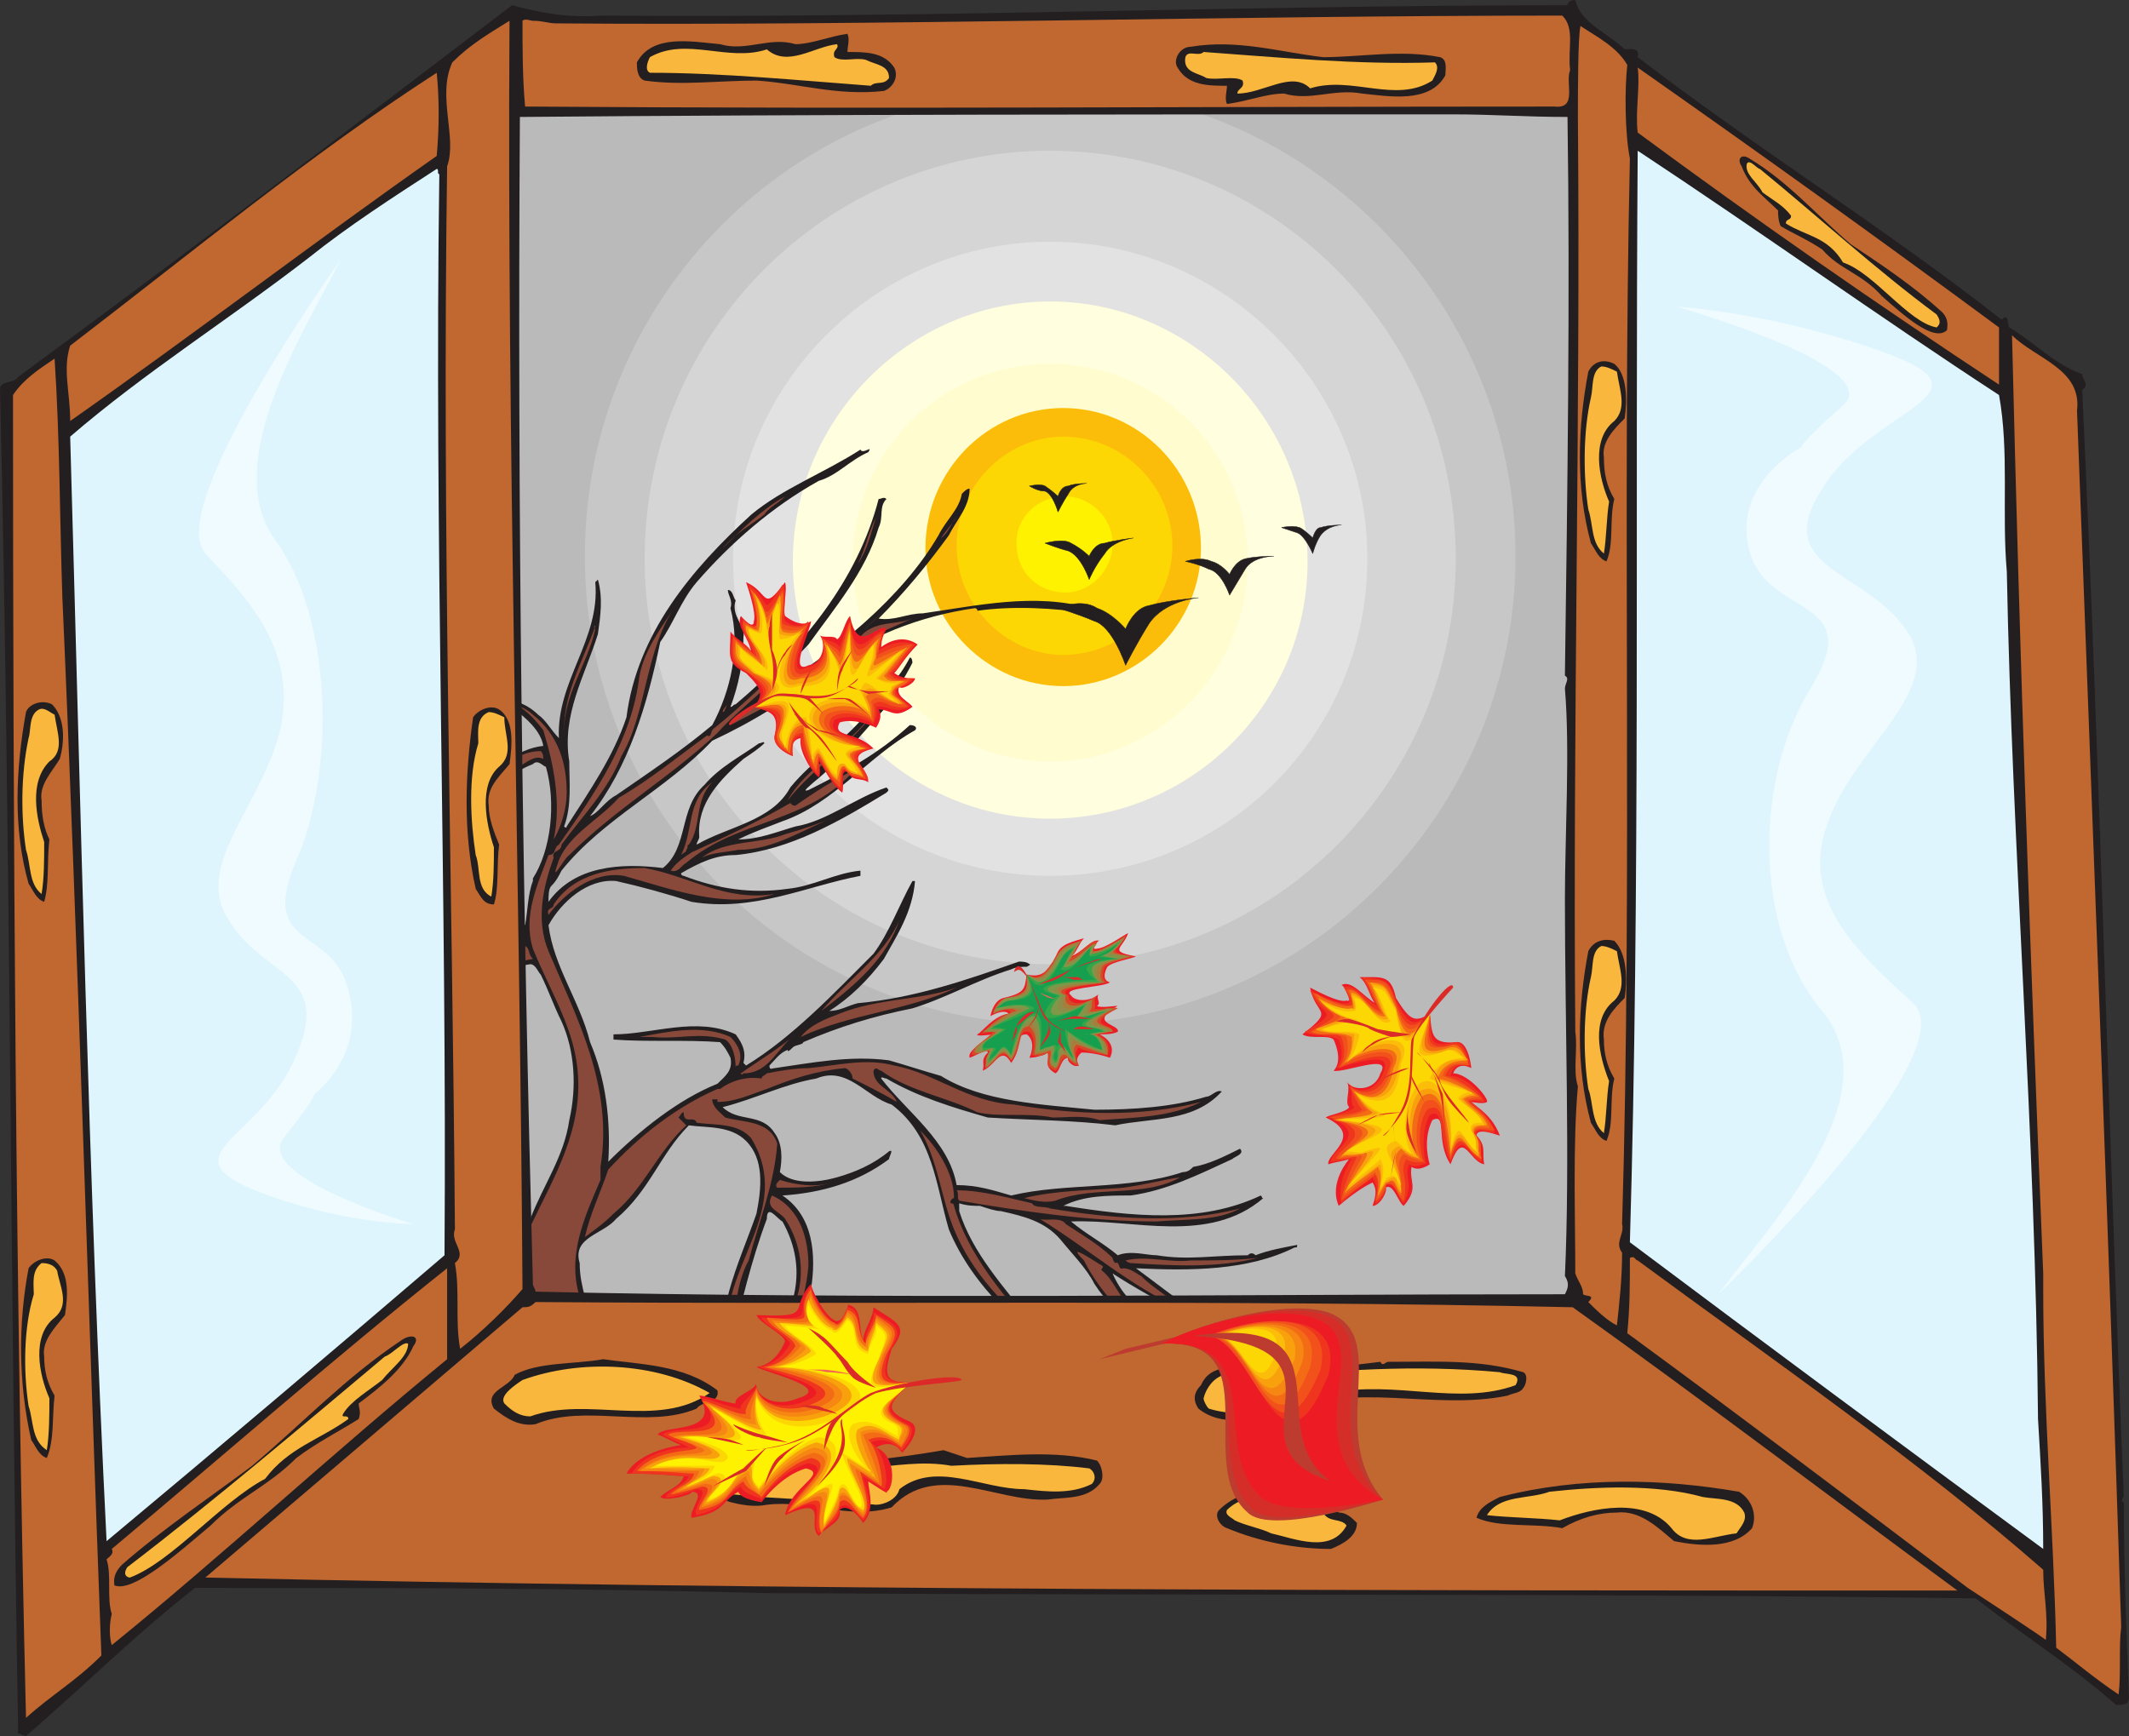 <svg xmlns="http://www.w3.org/2000/svg" width="614.25" height="501"><rect width="100%" height="100%" fill="#333333" stroke="none"/><path fill="#bbbaba" fill-rule="evenodd" d="M136.5 13.5h330.75V405H136.5V13.5"/><path fill="#bbbaba" fill-rule="evenodd" d="M303 8.25c83.25 0 151.5 68.25 151.5 152.25 0 83.25-68.25 151.5-151.5 151.5s-151.5-68.25-151.5-151.5c0-84 68.25-152.25 151.5-152.25"/><path fill="#bbbaba" fill-rule="evenodd" d="M303 17.25c78.75 0 143.25 64.5 143.25 143.25 0 79.5-64.5 143.25-143.25 143.25S159.75 240 159.75 160.5c0-78.75 64.5-143.25 143.25-143.25"/><path fill="#c8c7c8" fill-rule="evenodd" d="M303 25.5c73.5 0 134.25 60.75 134.25 135s-60.75 135-134.25 135c-74.25 0-134.25-60.75-134.25-135s60-135 134.25-135"/><path fill="#c8c7c8" fill-rule="evenodd" d="M303 34.5c69 0 126 57 126 126 0 69.75-57 126-126 126s-126-56.25-126-126c0-69 57-126 126-126"/><path fill="#d6d5d5" fill-rule="evenodd" d="M303 43.5c64.5 0 117 52.5 117 117.75 0 64.5-52.5 117-117 117s-117-52.5-117-117C186 96 238.5 43.5 303 43.5"/><path fill="#d6d5d5" fill-rule="evenodd" d="M303 52.5c60 0 108.75 48.75 108.75 108.75S363 270 303 270s-108.75-48.75-108.75-108.75S243 52.5 303 52.5"/><path fill="#d6d5d5" fill-rule="evenodd" d="M303 60.75c54.75 0 99.75 45 99.75 100.5s-45 100.5-99.75 100.5-100.5-45-100.5-100.5S248.25 60.75 303 60.75"/><path fill="#e3e2e2" fill-rule="evenodd" d="M303 69.75c50.25 0 91.5 41.25 91.5 91.5 0 51-41.25 91.5-91.5 91.5s-91.5-40.5-91.5-91.5c0-50.25 41.25-91.5 91.5-91.5"/><path fill="#e3e2e2" fill-rule="evenodd" d="M303 78.75c45.75 0 82.5 36.75 82.5 83.25 0 45.75-36.75 83.25-82.5 83.25s-82.5-37.5-82.5-83.25c0-46.5 36.75-83.25 82.5-83.25"/><path fill="#fffede" fill-rule="evenodd" d="M303 87c40.5 0 74.25 33.75 74.25 75S343.5 236.25 303 236.25s-74.25-33-74.25-74.25S262.5 87 303 87"/><path fill="#fffede" fill-rule="evenodd" d="M303 96c36 0 66 30 66 66s-30 66-66 66-65.25-30-65.25-66S267 96 303 96"/><path fill="#fffdcf" fill-rule="evenodd" d="M303 105c31.5 0 57 25.5 57 57s-25.5 57.75-57 57.75-57-26.25-57-57.75 25.5-57 57-57"/><path fill="#fffdcf" fill-rule="evenodd" d="M303 113.25c26.25 0 48 22.5 48 48.75 0 27-21.75 49.5-48 49.5-27 0-48.75-22.5-48.75-49.5 0-26.25 21.75-48.75 48.75-48.75"/><path fill="#fffdcf" fill-rule="evenodd" d="M303 122.25c21.75 0 39.75 18 39.75 40.5 0 21.75-18 39.75-39.75 39.75s-39.75-18-39.75-39.75c0-22.5 18-40.5 39.75-40.5"/><path fill="#fbbd09" fill-rule="evenodd" d="M306.75 117.75c21.75 0 39.75 18 39.75 40.5 0 21.75-18 39.75-39.75 39.75S267 180 267 158.25c0-22.5 18-40.5 39.75-40.5"/><path fill="#fbbd09" fill-rule="evenodd" d="M306.75 122.25c19.5 0 35.25 15.75 35.25 36 0 19.5-15.75 35.25-35.25 35.25s-35.25-15.75-35.25-35.25c0-20.25 15.75-36 35.25-36"/><path fill="#fdd704" fill-rule="evenodd" d="M306.75 126c17.25 0 31.5 14.25 31.5 31.5S324 189 306.75 189c-16.5 0-30.75-14.25-30.75-31.5s14.25-31.5 30.75-31.5"/><path fill="#fdd704" fill-rule="evenodd" d="M306.75 130.5c15 0 27 12 27 27s-12 27-27 27c-14.25 0-26.25-12-26.25-27s12-27 26.25-27"/><path fill="#fdd704" fill-rule="evenodd" d="M307.5 135c12 0 21.75 9.75 21.75 22.5S319.5 180 307.5 180c-12.75 0-22.5-9.75-22.5-22.5s9.75-22.5 22.5-22.5"/><path fill="#fdd704" fill-rule="evenodd" d="M307.5 138.75c9.75 0 17.25 8.25 17.25 18.75 0 9.75-7.5 18-17.25 18-10.5 0-18.75-8.25-18.75-18 0-10.5 8.25-18.75 18.75-18.75"/><path fill="#fff200" fill-rule="evenodd" d="M307.5 143.25c6.75 0 13.5 6 13.5 13.5 0 8.25-6.75 14.25-13.5 14.25-8.25 0-14.25-6-14.25-14.25 0-7.5 6-13.5 14.25-13.5"/><path fill="#fff200" fill-rule="evenodd" d="M307.5 147c4.5 0 9 4.5 9 9.75s-4.5 9.75-9 9.75c-5.25 0-9.75-4.5-9.75-9.75s4.5-9.75 9.75-9.75"/><path fill="#231f20" fill-rule="evenodd" d="M305.25 175.5s6.75-3 11.25 0c4.5 1.5 8.25 6 8.25 6s2.25-6 6.75-6.75c5.25-1.5 14.25-2.25 14.25-2.25s-9.75.75-14.25 7.5c-3.75 6-6.75 12-6.75 12s-3.75-11.25-9-12.75c-5.25-2.25-10.5-3.75-10.5-3.75"/><path fill="none" stroke="#231f20" stroke-linecap="round" stroke-linejoin="round" stroke-miterlimit="10" stroke-width=".12" d="M305.25 175.5s6.75-3 11.25 0c4.5 1.5 8.25 6 8.25 6s2.25-6 6.75-6.75c5.25-1.5 14.25-2.25 14.25-2.25s-9.75.75-14.25 7.5c-3.75 6-6.75 12-6.75 12s-3.75-11.25-9-12.75c-5.25-2.25-10.5-3.75-10.5-3.75zm0 0"/><path fill="#231f20" fill-rule="evenodd" d="M342 162s4.5-1.5 7.5 0c3 .75 5.25 3.75 5.25 3.75s1.5-3.75 4.5-4.5 8.25-.75 8.25-.75-6 0-8.25 3.75l-4.5 7.5s-2.25-6.75-6-7.5c-3-1.5-6.75-2.25-6.75-2.25"/><path fill="none" stroke="#231f20" stroke-linecap="round" stroke-linejoin="round" stroke-miterlimit="10" stroke-width=".12" d="M342 162s4.5-1.5 7.5 0c3 .75 5.25 3.75 5.25 3.75s1.5-3.75 4.5-4.5 8.25-.75 8.25-.75-6 0-8.25 3.75l-4.5 7.5s-2.25-6.75-6-7.5c-3-1.5-6.75-2.25-6.75-2.25zm0 0"/><path fill="#231f20" fill-rule="evenodd" d="M301.5 156.75s5.25-1.5 7.5 0c3 1.5 5.25 3.75 5.25 3.75s1.5-3.75 4.5-3.75c2.25-.75 8.25-1.5 8.25-1.5s-6 .75-8.25 4.5c-3 3.75-4.5 7.5-4.5 7.5s-2.25-6.75-6-8.25c-3-.75-6.75-2.25-6.75-2.25"/><path fill="none" stroke="#231f20" stroke-linecap="round" stroke-linejoin="round" stroke-miterlimit="10" stroke-width=".12" d="M301.5 156.75s5.25-1.5 7.5 0c3 1.5 5.25 3.75 5.25 3.75s1.5-3.75 4.5-3.75c2.25-.75 8.25-1.5 8.25-1.5s-6 .75-8.25 4.5c-3 3.75-4.5 7.5-4.5 7.5s-2.25-6.75-6-8.25c-3-.75-6.75-2.25-6.75-2.25zm0 0"/><path fill="#231f20" fill-rule="evenodd" d="M369.75 152.25s3-.75 5.25 0c1.5.75 3.75 3 3.75 3s.75-3 2.25-3c2.25-.75 6-.75 6-.75s-3.75 0-6 3c-1.5 2.25-2.25 5.25-2.25 5.25s-2.25-5.25-4.5-6l-4.5-1.5"/><path fill="none" stroke="#231f20" stroke-linecap="round" stroke-linejoin="round" stroke-miterlimit="10" stroke-width=".12" d="M369.75 152.25s3-.75 5.25 0c1.5.75 3.75 3 3.75 3s.75-3 2.25-3c2.25-.75 6-.75 6-.75s-3.75 0-6 3c-1.5 2.25-2.25 5.25-2.25 5.25s-2.25-5.25-4.5-6l-4.5-1.5zm0 0"/><path fill="#231f20" fill-rule="evenodd" d="M297 140.25s3-.75 4.5 0c2.25 1.5 3.75 3 3.75 3s.75-3 3-3c1.5-.75 5.25-.75 5.25-.75s-3.75 0-5.25 3c-1.5 2.25-3 5.25-3 5.25s-1.5-5.25-3.75-6c-2.25 0-4.5-1.5-4.5-1.5"/><path fill="none" stroke="#231f20" stroke-linecap="round" stroke-linejoin="round" stroke-miterlimit="10" stroke-width=".12" d="M297 140.25s3-.75 4.5 0c2.25 1.5 3.75 3 3.75 3s.75-3 3-3c1.5-.75 5.25-.75 5.25-.75s-3.75 0-5.25 3c-1.5 2.25-3 5.25-3 5.25s-1.5-5.25-3.75-6c-2.25 0-4.5-1.5-4.5-1.5zm0 0"/><path fill="#231f20" fill-rule="evenodd" d="M373.5 360c-13.5 6.75-30 6.75-45.75 6 11.25 8.25 21.75 17.25 34.5 21.75 0 0 .75.75 0 .75 0 0 0 .75-.75 0-13.5-6-27.75-12.75-40.5-21 4.5 10.5 15 15.75 23.25 22.5 3.75 2.25 7.5 5.25 12 6 .75.75-.75.75-1.5.75-3.75-1.5-7.5-3-11.25-5.25-10.5-5.25-21-10.5-27.75-21-2.25-4.5-6.75-9-9.75-12.75-4.5-5.25-10.5-6.75-17.25-8.25-1.5 0-3.75-.75-6-1.5-1.5 0-3.75 0-6-.75v2.25c3.75 12 12.75 21.75 21 32.25 4.5 5.25 10.5 9.75 15.75 13.5-.75.75-2.25-.75-3-.75-15-9.75-30-23.25-36.75-39.75-3.75-12.75-4.5-27-16.5-36-7.5-2.25-12.75-11.25-21.75-7.5-9 1.5-18 6-27 8.25 4.5 4.5 11.25 1.5 15 7.5 2.25 3 2.25 7.5 1.5 11.25 3.75 3.75 11.25 3 16.5 1.5s10.5-3.75 15-7.5c1.5-.75 0 1.5 0 2.25-9 6.75-19.5 9.75-30.75 10.5 9 6 9.75 17.25 8.25 27-3 16.5-15.75 29.25-27.75 40.5-1.5.75-.75 3-2.25 3s0-.75-.75-1.5c6.75-14.25 20.25-24.75 25.5-39 2.25-8.25.75-15.75-3-22.5-1.5-.75-4.5-5.25-4.5-.75-4.5 12-7.5 24.75-10.5 37.5-.75 3-.75 6 0 8.25-.75.75-1.5 0-1.5-1.5-3.75-16.5 3.75-30.75 9-45.75 1.5-7.5 2.25-15.75-3-21-4.5-4.5-11.25-3.75-16.5-4.5-8.25 8.25-11.25 18.75-21 27-3.75 4.5-12.75 5.25-10.5 12.75 0 3.75.75 6.75 1.5 9.75 0-.75.75-.75 1.5-.75.75.75 0 1.5-.75 1.5-3 .75-6 2.25-9.75 2.25-3.75-.75-8.25-.75-12 .75 0-.75-.75-2.25 0-3 1.5-8.25.75-16.5 5.25-23.25 3.75-9.75 9.75-18 11.25-28.5 2.25-9.75 1.5-20.25-2.25-28.5-2.25-4.5-3.75-9-6-13.5-.75-.75-1.5-3-3-3-11.25 1.5-18.75 12.75-22.5 21.75-1.5 11.25-3.75 21-6 31.5-1.5.75.75 3.75-1.5 3-.75-9.75 1.5-18.75 3-27.75 3-12.75 8.25-24 18.75-33 2.25-1.5 3.75-2.25 5.25-3-2.25-4.5-7.5-6-12-6-6 .75-12 1.5-16.5 5.25-1.5 0 0-2.25 0-3 6-6 15.75-9 24-6 2.25 1.5 4.5 3.75 6 6 .75-3.75.75-9 2.25-12.75v-.75c5.25-8.25 6.75-21.75 3.75-32.25-.75 0-2.25-2.25-3.75-.75-13.5 5.25-21 21.75-35.25 27-1.5 1.5-4.5 3-6.75 3 0 0-.75 0 0-.75 9-6.75 18-14.25 25.5-22.5 5.25-5.25 12-11.25 19.5-12-.75-4.5-5.25-8.25-8.25-10.5-5.25-2.25-12-3-17.25-.75 0-.75-.75-.75-.75-1.5 8.25-2.25 18.75-2.25 24.75 3.75 2.25 1.5 3.75 4.5 6 6.75-.75-16.5 12-28.5 10.5-45l.75-.75c1.5 5.25.75 10.5 0 15.75-3.75 12-10.5 23.25-8.25 36.75 0 6 .75 12.75-1.5 18.75.75.75.75 0 .75 0 6.75-10.5 13.5-20.25 17.25-31.5 3-24 18.75-42.75 36-58.5 9-7.5 21-12 31.5-18.75.75 1.5 3.75-1.5 2.25.75-5.25 2.25-9 6.75-14.25 8.25-13.5 7.5-25.5 18-35.25 29.25-4.5 5.25-6.75 12-10.5 17.25-3.75 18-9 36-20.25 50.25 2.25-.75 4.5-4.5 7.5-6 9.75-6.75 18.75-12.75 27.75-20.25 5.25-9.75 8.25-22.5 5.25-33.75.75-2.25-.75-3.75-.75-5.25 1.5 0 1.5 2.25 2.25 3-1.5 4.5 3 7.5 2.25 10.5 0 7.5-1.5 14.25-3.75 20.25.75 0 .75-.75 1.5-.75 19.5-16.5 35.25-36 41.25-59.25.75 0 1.5-.75 2.25 0-2.25 2.25-.75 5.25-2.25 8.25-3.75 12.75-12.75 23.25-20.25 33.75-3.75 3.75-7.5 8.25-9.75 12.75 17.25-10.5 36.75-26.25 47.25-44.25 2.25-4.5 6-7.5 6.75-12 .75-.75 1.5-1.5 2.25-1.5 0 5.25-3.75 9-6 13.5-6 8.25-12.75 16.5-20.25 24 4.5.75 8.25-1.5 12.75-1.5 15.75-2.25 32.25-6 48-1.5-.75.75.75.75 0 1.5-9.75-1.5-21.75-2.25-32.25-.75 0-.75-.75-.75-.75-.75-15.75 2.25-31.5 8.25-43.5 18-9.75 8.25-21 15-32.25 20.25C192 228 174 236.25 162 251.25c-.75 1.5-1.5 3-3 4.5-.75.75-.75 3-.75 4.5 7.5-10.5 21-11.25 33-9.75 7.5-6 4.5-17.25 12-24 4.5-5.25 10.5-8.25 15.75-12 .75 0 1.5-.75 1.5 0-1.5 1.5-3.75 3-6 4.5-6.75 6-13.5 12.75-12.75 22.5 0 .75-.75 1.5-.75 2.25 9-5.25 21.75-6.75 27-16.5 6.75-8.25 15-12.75 21.75-21 4.5-5.25 9.75-10.5 12.75-16.5.75 0 .75 1.5.75 1.5-2.25 4.5-5.25 9-8.25 13.5-6.75 7.5-12.75 15-20.25 21-.75.75-3.75 3-1.5 2.25 10.5-5.25 20.25-10.5 29.25-18.75 1.5 0 2.25.75 1.5 1.5-13.5 7.5-23.25 21-38.25 26.25-3.75 1.5-8.25 3-12.75 5.25 6 0 11.25-2.25 16.5-3.75 9-1.5 17.25-8.25 26.25-11.25.75.75.75.75 0 1.5-13.5 8.25-27.75 16.5-43.5 18-6 0-10.5 2.25-15.75 5.25 0 .75.75.75.75.75 9.75 3.75 19.5 5.25 30 3.75 7.5-.75 13.5-4.5 21-5.25v1.5c-15.75 3-30.75 10.5-48.75 7.5-6.75-2.25-15-4.5-21.75-6-8.25-.75-15.75 6-19.5 12.75 1.5 12 9 21.75 12 33.75 4.5 10.5 6 22.5 5.25 34.5 9-9 20.25-18 31.5-22.5 2.25-2.25 4.5-3.75 3.75-7.5-.75-1.5-1.5-3-3-4.5-9.75-.75-21 0-30.75-.75v-1.5c11.25 0 24-5.25 35.25 0 2.25 3 3 5.25 2.25 8.25l.75.75c13.5-8.25 25.5-21 36.75-32.25 4.5-6 7.5-14.25 11.25-21h.75c-.75 9-5.25 15.75-9 22.5-4.5 6-9.75 11.25-15.75 15 3 0 5.25-1.5 8.25-2.25 16.5-1.5 31.5-6.75 46.5-12 .75 0 2.25 0 3 .75.75 0-.75.75-.75.75-1.5 0-3 0-4.5.75-9.75 3-18.75 8.25-28.5 11.25-11.25 2.25-21 5.25-31.5 9.75 0 .75-2.25.75-3 1.5s-1.5 1.5-1.5.75c-2.25.75-3.75 3-5.25 4.5 0 1.5.75.75 1.5.75 10.5-1.5 21.75-3.75 33-2.25 5.25 1.5 9.75 3 15 4.5 12 7.5 29.25 8.25 44.25 9.75 11.25 0 22.5-.75 32.25-3.75 1.5 0 3-2.25 4.5-1.5-8.25 9-20.25 7.5-30.75 9.75-12-1.5-24.75-1.5-36.75-2.25-10.5-3-20.25-6-29.25-11.25-.75 0-1.5-.75-1.5 0 7.5 9.75 19.5 18 21.75 30.75 6 0 10.5 1.5 15.75 3 15.75-3.75 33.75-1.5 49.5-6.75 1.5 0 2.25-.75 3-1.5 4.5-.75 9-3 13.5-5.25 1.5 1.5-1.5 2.25-2.25 3-9.75 4.5-18.75 9-29.25 10.5-6.75 0-13.5 0-19.5 3h.75c18.75 3 39 5.25 56.25-3 .75.75 0 .75.75.75-15.75 13.5-37.5 6-55.5 6.75 4.5 3.75 9 6 13.5 9.75 3.75-1.5 8.25 0 11.25 0 9 1.5 16.5 0 26.25 0 .75-.75 1.5-.75 2.25 0 3.75-1.5 8.25-2.25 12-3 0 .75 0 .75-.75.75"/><path fill="#88493a" fill-rule="evenodd" d="M326.25 364.5c-.75 0-1.5-.75-1.5-.75 6-1.5 12.75.75 18.75 0 6.75 0 12.75 0 19.5-.75-12 3-24.75 2.25-36.75 1.5m7.5-12c-19.5 0-39-3-57-6-.75-.75 0-2.25-.75-3 7.5 0 15 2.25 21.75 3.75.75 1.5 3.75.75 5.25 1.5 18 3 37.5 4.5 54.75 0-6.75 3.75-15.75 3-24 3.75"/><path fill="#88493a" fill-rule="evenodd" d="M317.25 323.25c-4.5-1.5-9-.75-13.5-.75-7.5-1.5-15 0-21.75-1.5-9-4.5-19.5-6-27.75-12-.75 0-1.5-1.5-2.25 0 0 4.5 5.25 5.25 6.75 9-3.75-2.25-8.25-4.5-12.75-6.75 0-1.5-1.5-3-2.25-3-8.25.75-15 3-22.5 6-4.5 1.5-9 3.75-14.25 3.75v-.75h-1.5c0 2.25 2.25 3.75 3.75 5.25 5.25 1.5 12.75.75 15 7.5-.75 11.25-5.25 22.5-8.25 33.75-3.75 6.75-3.75 15.75-6 23.25-3-21 19.5-37.5 6.75-58.5-3.75-4.5-10.5-3.75-15.75-4.5-.75-2.25-3.75.75-3.75-3-.75 0-.75.75-1.5 1.5l2.25 2.25c-8.25 7.5-12 18-21 25.5-3 3-5.25 4.5-8.25 6.75 1.5-6.75 4.5-12.75 6.75-19.5 9-9.75 19.5-18 31.5-23.25h.75c3-2.25 7.5-3.75 12-3 0-.75.75-.75 1.5-1.5 3.75-.75 8.25-1.5 12-1.5 8.25-.75 16.5-3 24.75-.75 12 2.25 21 10.5 34.5 11.25 18 3 36.75 3.75 54-.75-9 4.5-19.5 4.5-29.25 5.25M300 351.75c1.5.75 6-.75 7.5 1.5 4.5 3 9.75 6 13.5 9.75 0 0 0 .75.75 1.5 1.5-.75.75 2.25 2.25 1.5 2.25 0 3.75 1.5 5.25 2.25 3.75 3.75 8.25 6 12 9.75-15-6.75-27.75-18-41.25-26.25m12.75 12c-6-6 3.75.75 5.25 1.5.75.75-.75.75 0 1.5 3 2.25 4.5 6.75 7.5 9.75 3 5.25 9 6.75 12.75 11.25-10.5-3.75-20.25-13.5-25.5-24m-8.25-17.25c-3 .75-6 0-9-.75 9-2.25 19.5-2.25 28.5-3 6-.75 11.25-2.25 16.5-3-10.5 6-24.75 2.25-36 6.75"/><path fill="#88493a" fill-rule="evenodd" d="M275.25 354.75c-3.75-9-4.5-19.5-9.75-28.5 4.5 4.5 9.75 12 9.75 19.5-.75 0-1.5 1.5-.75 1.5 0 0 .75 0 .75.75 3.75 13.5 14.25 26.25 24.75 37.5-10.5-9-19.5-18-24.75-30.75M231 299.25c3-3.75 7.5-5.25 11.25-6.75 11.25-4.5 23.25-3.75 33.75-7.5-14.25 6.75-30.75 7.5-45 14.25m40.5-144c1.5-2.25 3-3.75 4.5-6-1.5 1.5-2.25 4.5-4.5 6M261 261c0 1.5-.75 2.25-.75 3 0-.75.75-1.5.75-3m-24 30.75c7.5-9 18-15.75 22.5-26.25-3.75 11.25-12.75 18.75-22.5 26.25M246.75 186c3.75-7.5 11.25-5.25 16.5-7.5-5.25 2.25-10.5 4.5-16.5 7.5m-19.5 45c5.25-9.75 18-15.75 24.75-25.5.75-1.5 2.25-3 3-3.75-6.75 11.25-20.25 19.5-27.75 29.25"/><path fill="#88493a" fill-rule="evenodd" d="M238.5 190.5c-7.5 9-18 13.5-27.75 18.75 14.25-12.75 30.75-18.75 44.25-33-5.25 5.25-10.5 9.75-16.5 14.25m-14.25 152.25c-.75-.75 0-1.5.75-2.25 4.5 1.5 10.5 2.25 15 .75-4.5 1.5-10.5 1.5-15.75 1.5m23.25-180c2.25-4.5 3-9 5.25-13.5-1.5 4.5-2.25 9-5.25 13.5M198 249c-1.5.75-2.25 3-4.5 2.25 1.5-2.25 3.75-3.75 6-5.25 9.75-4.5 19.5-9 28.5-14.25.75.75.75.75 1.5.75 5.25-3.75 11.25-7.5 17.25-10.5-13.5 15.75-33.75 14.25-48.75 27m10.5 159c6.75-11.25 17.25-20.25 21-32.25 3-8.25 1.5-17.25-3-24-1.5-2.25-6-3-3.75-6.75 8.25 3.75 10.5 12.75 10.5 20.25-1.5 17.25-10.5 31.5-24.75 42.75"/><path fill="#88493a" fill-rule="evenodd" d="M213 245.25c-3.75.75-7.5.75-10.5 2.25 6.75-5.25 16.5-3.75 24-6.75 5.25-1.5 9.75-3 15-5.25-9.75 3.75-18 9.75-28.5 9.75m1.5 64.5s-.75.75-.75 0C219 306 224.25 303 229.5 298.5c-5.25 3.75-7.5 11.25-15 11.25m-34.5-57c-9-1.5-17.25 5.25-21.75 11.25-.75-2.25 1.5-1.5 1.5-3 6-9 16.5-10.5 26.25-10.5 12.75 2.25 23.25 9.75 37.5 7.5-14.25 4.5-30-1.5-43.5-5.25m27-41.25c-13.5 12.75-29.25 21.75-42.75 35.25-1.5.75-6 9.75-3 1.5 3-7.5 12-12 17.25-18 9-5.25 17.25-12 25.5-18 1.5.75.75-1.5 2.25-2.25 7.5-6 15-13.5 21.75-19.5-6 8.25-14.25 13.5-21 21m13.5-63c-3.75 3-8.25 5.25-12 9.75 5.25-5.25 11.25-11.25 18-15-2.25 2.25-4.5 3-6 5.25m-8.25 159.75c0-3-.75-6.75-3-8.25-7.5-2.25-13.5 0-21-.75h-3.75c8.25-1.5 18-3.75 26.25 0 2.25 2.25 3.75 5.25 2.25 8.25-.75 0-.75 0-.75.75m.75-118.5c-.75 1.5-.75 2.25-.75 3.75 0-1.5 0-2.25.75-3.75m-.75 4.5c-.75.75-.75 2.25-.75 3 0-.75 0-2.25.75-3m-3.75 11.25c0-.75.75-1.5 1.5-2.25-.75.75-.75 2.25-1.5 2.25m-9.75 38.25c-.75 0 0 .75-.75 1.5 0 .75-.75.75-1.5 1.5 3.75-7.5 1.5-15.75 9-21-5.25 5.25-3 12.75-6.75 18"/><path fill="#88493a" fill-rule="evenodd" d="M179.25 218.25C175.5 228 168 235.5 162 243.75c0 2.25-3 1.5-2.25 3.75-3 8.25-5.25 18-1.5 27 8.25 19.5 18.75 39 15 62.25v3.75c-4.5 10.5-9.75 21.75-6 33.75-3.75.75-8.25 3-12 1.5-2.25-.75-4.5.75-6.75.75 1.5-8.25.75-15 4.5-22.5 6.75-14.25 15.75-28.5 13.5-46.5-1.5-12-8.25-22.5-12.75-33.75-3-9.75 1.5-18.75 4.5-27 2.25 0 1.5-2.25 3-3 10.5-15 21-30 23.25-48.75 1.5-7.5 6-13.5 10.5-20.25-9 12.75-8.25 30.75-15.75 43.5m-16.5-5.25c-.75-12 5.25-21.75 9-32.25 0-.75-.75.75 0 .75-2.25 10.5-9.75 19.5-9 31.5m-3 29.25c2.25-10.5 0-21.75-3-31.5-2.25-3-4.5-5.25-6.75-6.75.75 0 3 1.5 3.75 2.25 7.5 6 9.75 14.25 9.75 22.5 0 4.5-1.5 9.75-3.75 13.5"/><path fill="#88493a" fill-rule="evenodd" d="M130.5 298.5C132 288 141 279.75 149.25 273c.75-.75 1.5.75 2.25 0 1.5.75.75 2.25 2.25 3.75-10.5 1.5-20.25 11.25-23.25 21.75m16.5-75.75c-9 6.75-16.5 18.75-27.75 23.25 9-7.5 17.25-18 27-25.5 3-2.25 6-3.75 9.75-3.75.75.75.75 1.5.75 2.25-3-1.5-6 2.25-9.75 3.75m-19.5 42c-.75 1.5-2.25 1.5-3.75 2.25 1.5-2.25 6-3.75 9.75-5.25 3.75-.75 7.5-1.5 10.5 0 2.25 1.5 5.25 3.75 6.75 6.75-6.75-6-15.75-5.25-23.25-3.75m21.75-61.5c-1.5 0-2.25 0-3-.75.75.75 1.5.75 3 .75m-24.75 121.5c-.75-2.25.75-6 .75-8.25.75-4.5 2.25-9.75 3.75-14.25-1.5 6.75-2.25 15-4.5 22.5"/><path fill="#231f20" fill-rule="evenodd" d="M5.25 500.25C3 376.5 3 237.75 0 112.5c0-3 3.75-1.5 5.25-3.75C53.25 73.5 100.5 37.5 147.75 1.5c8.25 2.25 16.5 3.75 25.5 3 95.25.75 187.5-3 279-3 0-.75.75-1.5 2.25-1.5 1.5 6.75 9.75 9.75 14.25 14.25 1.5 0 4.5-.75 3.75 2.25 35.25 27 70.5 48.75 105 75.75 2.25-2.25 1.5 1.5 2.25 2.25 7.5 4.5 12.75 10.5 21 13.5 0 1.5 2.25 3 0 4.5 5.25 112.5 7.5 211.5 12 319.5-.75.75-.75 1.5 0 1.5 0 16.5.75 38.25 1.5 56.25 0 2.25-1.5 2.25-3.75 2.25-12.75-11.25-27-20.25-40.5-30.75-116.25-1.5-231-.75-348.75-1.5-55.5-1.5-112.5-1.5-165-1.5C39 471.75 24 486.75 7.5 501c-.75 0-1.5-.75-2.25-.75m149.25-127.5c99 2.25 201 .75 297 .75.75-1.5 1.5-3 0-5.25 1.5-32.25 0-73.5 0-108.75 0-18 1.5-43.5 0-60.75 0-1.5 1.5-3 0-3.75.75-53.25 1.5-110.25.75-161.25-12 0-21.75-.75-33-.75C330 33 235.5 33 150 33.75c-.75 113.25.75 224.25 3.75 336.75 0 .75.75 1.5.75 2.25"/><path fill="#c16730" fill-rule="evenodd" d="M3.75 114c3-4.5 7.5-7.5 12-10.5 1.5 22.5 1.5 47.25 2.25 69 4.5 101.25 7.5 206.25 11.25 305.25-7.5 7.5-14.25 11.25-21.75 18C4.5 370.5 3.75 240 3.75 114m589.5 361.5c-.75-33.75-3.75-69-3.75-103.5v-4.5c-3.75-92.25-6.75-176.25-9-270.75 6.75 6.75 20.25 9.75 18.75 21.75 4.5 119.25 9 234.75 12.75 351-.75 6 0 13.5-.75 19.5-6.75-4.5-12-9-18-13.5m-25.5-17.25c-33.75-25.5-64.5-48.75-98.25-73.5.75-7.5.75-14.25.75-21.75 1.5-.75 1.5.75 2.25.75 39.75 29.25 81 57.75 117 89.25 0 6.75 1.5 12.75.75 20.25-3-2.25-20.25-13.5-22.5-15m-535.5 7.5c-1.5-4.5 0-11.25-1.5-15.75.75-.75 2.25-1.5 1.5-3C64.5 420 96 392.25 129 366v26.25c-33 27-65.25 57-96.75 82.5-.75-2.25-.75-6 0-9m27-10.5C90 429 120 403.5 150.75 377.25c1.5 0 2.25 0 3.75-1.5 99.75.75 199.5-.75 299.25 1.5C490.5 403.5 528 432 564.75 459c-168 0-337.5 0-505.5-3.75"/><path fill="#def5fd" fill-rule="evenodd" d="M470.25 358.5c3-102 1.5-209.25 2.25-315 35.25 23.25 69.75 48 104.25 70.5 3 16.5.75 33.75 2.25 51 1.5 79.5 8.25 161.25 9 244.5.75 12.75 1.5 24 1.5 37.5-39.75-29.25-80.25-59.25-119.25-88.5"/><path fill="#231f20" fill-rule="evenodd" d="M466.5 436.5c-5.25 0-10.5 1.5-15.75 4.5-8.25-1.5-18 0-24.75-3 .75-3 3.75-4.5 6.75-6 23.25-6 47.25-5.25 69-1.5 3.75 2.25 5.25 6.75 3.75 10.5-5.25 6-15 5.25-22.5 3.75-4.5-3.75-9.75-9-16.5-8.25M354 441c-2.25-.75-3.75-3.75-2.25-5.25 6.75-6.75 18-6.75 25.5-6.75 1.5-3 6-3 8.25-3 2.25 1.5 6 0 6 3.75-.75 3.75-9.75 3-5.25 6.75 2.25 0 3.75 1.5 5.25 3 0 3.75-3.75 6-7.5 7.5-10.5 0-21-2.25-30-6"/><path fill="#fab73d" fill-rule="evenodd" d="M482.25 441c-7.5-9-22.5-6-32.25-2.25-6.75-.75-14.25-.75-21-1.5 3.75-6 12-4.5 18-6.75 13.5-1.5 30.75-2.25 44.25 1.5 3.75.75 9.75 0 12 4.5.75 2.25-.75 3.75-2.25 6-6.75.75-14.25 4.5-18.75-1.5m-126-2.25c-.75-.75-3-1.5-2.25-3 4.5-4.5 12-4.5 18-3.75 6.75 1.5 9.75-7.5 16.5-2.25-2.25 2.25-6.75 2.25-6.75 6.75 1.5 3 5.25 1.5 6.75 3.75-4.5 8.25-15 3.75-21.75 2.25-3-1.5-7.5-2.25-10.5-3.75"/><path fill="#def5fd" fill-rule="evenodd" d="M30.75 444.75C25.5 339.75 23.25 231 20.25 126 42 107.25 66 92.25 89.25 74.25c11.25-9 24-17.25 36.75-25.5.75 0 0 1.5.75 1.5-1.5 105.75 2.25 206.25 1.5 312-31.5 27-66 56.25-97.5 82.5"/><path fill="#231f20" fill-rule="evenodd" d="M210.75 433.5c-2.25-.75-3-1.5-3.75-3 2.25-10.5 14.25-8.25 23.25-9.75 13.5 2.25 28.5 0 42-2.25l6.75 2.25c12-.75 25.5-2.25 37.5.75 1.5 1.5 2.25 5.25.75 6.75-3.75 4.5-9.75 3.75-15 4.5-15 .75-32.25-11.25-45 2.25-12 3.75-24-2.25-36-.75-3.75.75-7.5 0-10.5-.75"/><path fill="#fab73d" fill-rule="evenodd" d="M211.5 431.25c-1.5 0-2.25-2.25-1.5-3.75 11.25-8.25 27-3 39.75-3.75 8.25-.75 16.5-2.25 24.75-.75 13.5-.75 27.75-.75 39.75.75 1.5.75 2.25 3 .75 4.5-6 3-12.75 2.25-19.5 1.5-12 0-25.5-8.25-36 0-.75 3-4.5 4.5-6.75 4.5-13.5-1.5-27.75-1.5-41.25-3"/><path fill="#231f20" fill-rule="evenodd" d="M345.75 406.5c-1.5-2.25-1.5-4.5.75-6.75 2.25-5.25 7.5-5.25 12.75-5.25 1.5 0 3 1.5 4.5 0 11.25.75 23.25 0 34.5-1.5.75 1.5 1.5 0 2.25 0 14.25 0 26.25-.75 39 3 1.5.75.75 3.75 0 4.5-.75 1.5-3 1.5-4.5 2.25-21.75 4.5-45-4.5-63.75 5.25-8.25.75-18 4.5-25.5-1.5m-203.25 0c-3-5.25 4.5-6 6-9.75 6.75-3.75 17.25-3 25.5-4.5 10.5 1.5 23.25 1.5 33 9 .75 3.75-4.5 3-6 5.25-14.25 6-32.25-1.5-46.5 4.5-4.5.75-8.25-1.5-12-4.5"/><path fill="#fab73d" fill-rule="evenodd" d="M347.25 403.5c.75-3 3-6 6-6.75 2.25-.75 5.25-.75 7.5 1.5 23.25-3 48-4.5 72-2.25 1.5.75 6.75 0 4.5 3.75-16.5 6-34.5-1.5-53.25 2.25-10.5 3-23.25 8.25-35.25 4.5-.75-.75-1.5-2.25-1.5-3M145.5 405c-1.5-2.25 3-5.25 5.25-6.75 16.5-6 38.25-5.25 54 3.75-15 10.5-35.25.75-51.75 6.75-3 0-5.25-1.5-7.5-3.75"/><path fill="#c16730" fill-rule="evenodd" d="M131.25 364.5c3.75-3-1.5-6 0-9.75-.75-105-3.75-199.5-2.25-306.75 3-8.25-3-20.25 1.5-30 5.25-5.25 10.5-8.25 16.5-12-.75 122.25 3 245.25 3.75 366-4.5 5.25-11.25 12-18 17.25-1.5-8.25 0-16.5-1.5-24.75m327 11.25c2.25-2.25-.75-1.5-1.5-2.25 0-2.25-1.5-3.75-2.25-6 0-15.75-.75-37.5.75-54-1.5-4.5 0-10.5-.75-15.75-.75-87.75 1.5-174.75.75-264 0-7.5 0-23.25.75-26.25 4.5 3 10.5 6 13.5 11.25-.75 6.75-.75 19.5.75 27-2.25 100.5.75 207.75-2.25 307.5.75 3-2.25 5.25 0 8.25 0 7.5-.75 14.25-1.5 21-3-1.5-6-4.5-8.25-6.75m-438-276C55.5 72.75 90 44.25 126 21c.75 7.5.75 15.75 0 24-35.25 24.75-70.5 51.75-105.75 76.5 0-8.25-2.25-15 0-21.75m452.25-61.5c-.75-6 .75-13.5 0-18.75 35.25 24.75 69.75 49.5 104.25 75V111C541.5 87.75 507 63.75 472.5 38.25m-321-7.5c-.75-8.25-.75-16.5-.75-24.75.75-.75 2.25 0 3 0 3 0 4.5.75 6.75.75 93 .75 194.25-2.25 290.25-2.25 3.75 3.75 1.5 9.75 2.25 15.75-1.5 3.75 2.25 11.25-4.5 10.5-102 0-195 .75-297 0"/><path fill="#231f20" fill-rule="evenodd" d="M462.75 300c0 3.75.75 7.5 3 11.25-1.5 6 0 12.75-2.25 18-2.25-.75-3-3-4.5-5.25-4.5-16.5-3.75-33.75-.75-49.5 1.5-3 4.5-3.75 7.5-3 3.75 3.75 3.75 11.25 3 16.5-3 3-6.75 6.75-6 12"/><path fill="#fab73d" fill-rule="evenodd" d="M465.75 288.75c-6.75 5.25-4.5 15.75-1.5 23.25-.75 4.5-.75 10.5-1.5 15-3.75-3-3-9-4.5-12.75-1.5-9.75-1.5-22.5.75-32.25.75-3 0-7.5 3-9 1.5 0 3 .75 4.5 1.5.75 5.25 3 10.5-.75 14.25"/><path fill="#231f20" fill-rule="evenodd" d="M462.75 132c0 4.5.75 8.25 3 12-1.5 6 0 12.75-2.25 18-2.25-.75-3-3-4.5-5.25-4.5-16.5-3.75-33.75-.75-49.5 1.5-3 4.5-3.75 7.5-2.25 3.75 3 3.75 10.5 3 15.75-3 3-6.75 6.75-6 11.25"/><path fill="#fab73d" fill-rule="evenodd" d="M465.75 121.5c-6.75 5.25-4.5 16.5-1.5 23.25-.75 4.5-.75 10.5-1.5 15-3.75-3-3-8.25-4.5-12.75-1.5-9.75-1.5-22.5.75-32.25.75-3 0-7.5 3-9 1.5 0 3 .75 4.5 1.5.75 5.25 3 10.5-.75 14.25"/><path fill="#231f20" fill-rule="evenodd" d="M141 232.5c0 3.75 1.5 7.5 3 11.25-.75 6 0 12.75-1.5 17.25-3 0-3.75-2.25-5.25-4.5-3.75-16.5-3-33.75-.75-49.5 1.5-2.25 5.25-3.75 7.5-2.25 4.5 3 3.75 10.5 3 15.75-3 3.75-6.75 6.75-6 12"/><path fill="#fab73d" fill-rule="evenodd" d="M144 221.25c-6 5.25-3.75 16.5-1.5 23.25 0 4.5 0 9.75-.75 14.25-4.5-2.25-3-8.25-4.5-12-1.5-9.75-2.25-22.5.75-32.25 0-3-.75-7.5 3-9 1.5 0 3 .75 4.5 1.5 0 5.25 3 10.5-1.5 14.25"/><path fill="#231f20" fill-rule="evenodd" d="M12.75 391.5c0 3.75.75 7.5 3 11.25-.75 6 0 12.75-2.25 18-2.25-.75-3-3-4.5-5.25-3.75-16.5-3.75-33.75-.75-49.5 1.5-2.25 5.25-3.75 7.5-2.25 4.5 3.75 3.75 10.5 3 15.75-3 3.75-6.75 7.5-6 12"/><path fill="#fab73d" fill-rule="evenodd" d="M15.75 380.25c-6.75 5.25-4.5 16.5-1.5 23.25 0 4.5 0 10.5-.75 15-4.5-3-3.75-8.25-5.25-12.75-1.5-9.75-1.5-22.5 1.5-32.25 0-3-.75-6.75 2.25-9 2.25 0 3.75.75 4.5 2.25.75 4.5 3.75 9.75-.75 13.5"/><path fill="#231f20" fill-rule="evenodd" d="M12 231c0 4.5.75 8.25 2.25 11.25-.75 6.75 0 12.75-1.5 18-2.25-.75-3-3-4.5-5.25-4.5-15.75-3.75-33-.75-49.5.75-2.25 4.5-3.75 7.5-2.25 3.75 3.75 3.75 10.5 2.25 15.75-2.25 3.75-6 7.5-5.25 12"/><path fill="#fab73d" fill-rule="evenodd" d="M14.25 219.75c-6 6-3.75 16.5-1.5 23.25 0 5.25 0 10.5-.75 15-3.75-3-3-8.25-4.5-12.75C6 235.5 6 223.5 8.25 213c.75-2.25 0-6.75 3-8.25 1.5-.75 3 .75 4.5 1.5.75 5.25 3 10.5-1.5 13.5"/><path fill="#231f20" fill-rule="evenodd" d="M218.25 23.25c-10.5 0-21.75 1.5-32.25 0-2.25-.75-2.25-3.75-2.25-5.25 4.5-8.25 15.75-6 24-5.25 7.5 2.25 14.25-2.25 21.75 0 4.5 0 9.75-2.25 15-3 .75 1.5 0 3.75 0 5.25 5.25 0 10.5 0 13.5 4.5 1.5 3-.75 6-3 6.75-13.5 1.5-24.75-2.25-36.75-3"/><path fill="#fab73d" fill-rule="evenodd" d="M187.5 21c-1.5-.75-.75-3 0-4.5 10.5-6 22.5 1.5 33.75-2.25 6 5.25 13.5-.75 20.25-1.5.75 1.5-1.5 1.5-.75 3.75 2.25 1.5 6 0 9 .75 3 1.5 6.75 1.5 6.75 5.25-1.5 2.25-3.75.75-5.25 2.25C231 23.25 208.5 21 187.5 21"/><path fill="#231f20" fill-rule="evenodd" d="M381.75 16.5c10.5 0 22.5-2.25 33.75 0 2.25.75 1.5 3.75 1.5 5.25-4.5 8.25-16.5 6-24 5.25-8.25-1.5-15 2.25-22.5 0-5.25 0-10.5 2.25-16.5 3-.75-1.5 0-3.75 0-5.25-5.25 0-11.25 0-14.25-5.25-1.5-2.25.75-6 3.75-6 13.5-2.25 25.5 1.5 38.25 3"/><path fill="#fab73d" fill-rule="evenodd" d="M414 18c1.5 1.5 0 3.75-.75 5.25C402.75 30 390 21.75 378 25.5c-5.25-5.25-13.5 1.5-21 1.5 0-1.5 2.25-1.5 1.5-3.75-2.25-1.5-7.5 0-10.5-.75-2.25-1.5-6.75-1.5-6-6 .75-2.25 3.75 0 5.25-1.5 21 1.5 44.25 3.75 66.75 3"/><path fill="#231f20" fill-rule="evenodd" d="M534 70.5c9 6 18 12 26.25 19.5 2.25 2.25 1.5 4.5 1.5 5.25C558 99 549 90.75 543 85.5c-6-6.75-12-7.5-17.25-13.5-4.5-3-8.25-4.5-12-6.75-.75-1.5-.75-3.75-.75-4.5C509.25 57 504.75 54 502.5 48c-1.5-2.25 0-3.75 2.25-2.25C516 52.5 524.25 62.25 534 70.5"/><path fill="#fab73d" fill-rule="evenodd" d="M558.75 90.75c1.5 2.25.75 3 0 3.75-8.25-1.5-18-15.75-27-18.75-4.5-7.5-10.5-7.5-16.5-11.25 0-1.5 1.5-.75 1.5-2.25-2.25-3-5.25-4.5-8.25-6.75-1.5-3-5.25-5.25-4.5-8.25.75-1.5 3 1.5 3.75 1.5 16.5 13.5 33.75 29.25 51 42"/><path fill="#231f20" fill-rule="evenodd" d="M72.75 423c-12 9-25.5 18-37.5 28.5-3 3-2.25 5.25-2.25 6 5.25 2.25 18-9 27.75-17.25C69 432 77.25 429 85.5 420.75c6-4.5 12-7.5 18-11.25.75-2.25 0-3 0-4.5 6-4.5 12.75-9.75 15.75-16.5 2.25-3-.75-3.75-3.75-1.5-15.75 10.5-28.5 24-42.75 36"/><path fill="#fab73d" fill-rule="evenodd" d="M36.75 452.25c-1.5 2.25 0 3 .75 3 12-4.5 26.25-21.75 39-28.5 6.75-9 15.75-11.25 24-17.25 0-1.5-2.25 0-1.5-1.5 2.25-3.75 7.5-6.75 11.25-9.75 3-3.75 7.5-6.75 7.5-10.5-1.5-.75-4.5 3-6.75 3.75-23.25 19.5-48.75 41.25-74.25 60.75"/><path fill="#f0fbff" fill-rule="evenodd" d="M98.25 75s-51 71.25-39 84.75C72 173.25 85.5 187.5 81 210c-5.25 22.5-25.5 39.75-15 55.5 9.75 16.5 30 15 19.5 39-9.75 24-37.5 28.5-12 39 24.75 9.75 45.75 9.75 45.75 9.75s-45.75-13.5-37.5-24.75c9-11.25 9-12.75 9-12.75s15-11.25 9.75-30c-4.5-18.75-26.25-11.25-15-37.5 11.25-25.5 10.5-69.75-6-92.25s9-61.5 18.75-81m397.5 298.5s72-69 56.25-84c-15.75-14.25-33-30-24.75-51.75 7.5-22.5 35.25-39 22.5-56.25-12-17.25-39-17.25-24-40.5 14.25-23.25 51-27 18.75-39-33-12-60.75-13.5-60.75-13.5s60.75 17.25 48 28.5c-12 10.5-12 12-12 12s-20.25 10.5-15 30 33.75 12.75 18 39c-16.5 26.25-17.25 69.75 3 93.75 20.25 24.75-15 61.5-30 81.75"/><path fill="#ed1c24" fill-rule="evenodd" d="M215.25 194.25c-6-3-4.5-5.25-4.5-12 1.5 2.25 5.25 3.75 6 6-.75-4.5-4.5-7.5-3-10.5 0 0 3.75 4.5 3.75 1.5.75-2.25-1.5-9-2.25-11.25 6.75 3 4.5 9 11.25 0 .75 2.25-.75 7.5 0 9.75 0 0 4.5 3.75 7.5 1.5 0 2.25-6.75 15.75-.75 12.75 4.5-.75 5.25-6.75 3-9 .75 1.5 4.5 0 5.25 1.5 1.5-.75 2.25-5.25 3.75-6.75 2.25 12 8.25 1.5 10.5 3.75-.75 1.5-1.5 3-1.5 5.25 0 0 5.25-4.5 10.5-.75-3.75 3.75-5.25 6.75-6.75 8.25 2.25 1.5 3.75 1.5 6 1.5 0 1.5-4.5 3.75-4.5 2.25-1.5 3 3 4.5 3.75 6-5.25 3.75-6 .75-9.75.75 1.5 2.25-.75 5.25-.75 5.25s-6-3-10.5-1.5c-2.25 4.5 4.5 2.25 9.75 7.5-9 2.25-1.5 5.25-1.5 9.75-2.25-1.5-4.5 0-6-3-2.25-.75-.75 3.75-1.5 6-3.75-3-5.25-7.5-6.75-9 0 0 .75 3.75 0 4.5-.75 0-6-6.75-5.25-11.25-3.75.75-2.25 5.25-2.25 5.25s-6-2.25-5.25-6c1.5-6.75-1.5-6.75-6-8.25 3-3.75 2.25-5.25-2.25-9.75"/><path fill="#f0351f" fill-rule="evenodd" d="M216 194.25c-6-3-5.25-5.25-4.5-11.25.75 2.25 5.25 3.75 6 6-.75-3.75-4.5-7.5-3-10.5-.75 0 3.75 3.75 3.75 1.5s-1.5-9-2.25-11.25c6.75 4.5 3 10.5 9.75 0 1.5 2.25 0 8.25.75 10.5 0 0 3.75 3 6.75 0-.75 3.75-6.75 16.5-.75 13.5 4.5-.75 6.75-5.25 4.5-9 .75 1.5 3.75.75 5.25 3 .75-1.5 2.25-6.75 3-7.5 1.5 13.5 6.75 2.25 9.75 3-.75 1.5-.75 3-1.5 5.25 0 .75 4.5-3.75 10.5-1.5-3.75 4.5-5.25 7.5-6.75 8.25 2.25 2.25 3.75 1.5 6 1.5 0 1.5-3.75 3-4.5 2.25-1.5 3 3 4.5 3.75 6-5.25 2.25-6-.75-9.75 0 .75 2.25-.75 4.5-.75 5.25 0-.75-6-3.75-11.25-1.5-2.25 4.5 4.5 3.75 10.5 8.25-8.25 2.25-1.5 4.5-.75 9-2.25-.75-4.5 0-6-3-2.25-.75-1.5 3.75-1.5 6-3.75-3-5.25-6.75-6.75-9v4.5c-1.5 0-5.25-6.75-5.25-11.25-3 .75-2.25 4.5-2.25 6 0-.75-6-2.25-5.25-6 2.25-8.25-1.5-6.75-6-8.25 3.75-3.75 3.75-5.25-1.5-9.75"/><path fill="#f2511b" fill-rule="evenodd" d="M216 194.25c-5.25-3.75-4.5-4.5-4.5-10.5 1.5 2.25 6 4.5 6.75 6 0-3.75-4.5-7.5-3.75-10.5 0 0 3.75 3 3.75.75.75-2.25-.75-8.25-2.25-10.5 6.75 6 3 12 9.75.75.75 2.25-.75 7.5 0 9.75 0 0 4.5 2.25 7.5 0-2.25 4.5-7.5 16.5-.75 14.25 3.75-.75 6.75-4.5 4.5-10.5 1.5 2.25 4.5 3 5.25 4.5.75-.75 2.25-7.5 3-9 1.5 15.75 6 3.75 9 3.75 0 1.5-.75 3-.75 5.25-1.5 2.25 3-2.25 9.75-2.25-3.75 4.5-5.25 7.5-6.75 8.25 1.5 2.25 3.75 2.25 6 1.5 0 1.5-3.75 3-3.75 3-2.25 2.25 2.25 3 3 5.25-6 .75-6.75-3-9.75-.75.75 2.25 0 3.75 0 5.25 0-.75-7.5-4.5-12-1.5-3 4.5 3.75 5.25 10.5 9-8.25 1.5-1.5 4.5-.75 9-2.25-1.5-3.75 0-6-3-1.5-.75-.75 3-1.5 5.25-3-3-4.5-6.75-6-9 0 0-.75 3.75-.75 4.5-.75-.75-3.75-6.75-3.75-11.25-3.75 0-3.75 4.5-3.75 6 0 0-4.5-2.25-3.75-5.25 3-9-1.5-7.5-6.75-8.25 4.5-3.75 5.25-5.25-1.5-9.75"/><path fill="#f46b16" fill-rule="evenodd" d="M216.75 194.25c-5.25-3.75-5.25-4.5-4.5-9.75 1.5 2.25 5.25 4.5 6.75 6 .75-3.75-5.25-7.5-3.75-10.5 0 0 3.75 3 3 .75.75-2.25-.75-8.25-1.5-10.5 6.75 6.75 1.5 13.5 9 .75.75 2.25-.75 8.25 0 10.5 0 0 3.75 1.5 6.75-.75-3.75 4.5-7.5 17.25-.75 14.25 4.5-.75 8.25-3.75 6-10.5 1.5 2.25 3.75 3.75 4.5 5.25.75-.75 2.25-8.25 3-9.75.75 17.25 5.25 5.25 9 3.75-.75 1.5-.75 3-1.5 5.25-1.5 3 2.25-.75 9.75-2.25-3.75 4.5-6 6.75-6.75 8.25 1.5 1.5 3.75 1.5 6 1.5 0 .75-3.75 2.25-3.75 2.25-1.5 2.25 2.25 3 3 4.5-6 0-7.5-3.75-9.75-.75.75 2.25 0 3.75.75 6 0-2.25-9-5.25-13.5-2.25-3 4.5 3.75 6.75 11.25 9.75-8.25 1.5-1.5 3.75-.75 8.25-1.5-1.5-3 0-5.25-3-1.5-.75-1.5 3-1.5 4.5-3-1.5-4.5-6-6-7.5 0-.75-.75 3-.75 3.75-.75-.75-3.75-7.5-3.75-12-3 .75-3.75 4.5-3.75 7.5 0-.75-4.5-3-3.75-6 3.75-9.75-1.5-6.75-6.75-7.5 4.5-3.75 6.75-6-.75-9.75"/><path fill="#f9a10d" fill-rule="evenodd" d="M217.5 194.25c-5.25-4.5-5.25-3.75-5.25-9 1.5 2.25 6 4.5 7.5 6.75.75-3.75-5.25-8.25-4.5-11.25 0-.75 3.75 2.25 3.75.75.75-3-.75-8.25-1.5-10.5 6.75 8.25.75 15 7.5.75.75 2.25-.75 8.25.75 10.5 0 0 3 1.5 6-.75-4.5 5.25-7.5 17.25-.75 14.25 4.5 0 9.75-2.25 6.75-10.5 1.5 2.25 3.75 4.5 4.5 6.75 1.5-1.5 2.25-9.75 3-10.5 0 18 4.5 5.25 8.25 3-.75 1.5-.75 3-.75 5.25-2.25 4.5.75 1.5 9-3-3.75 4.5-6 7.5-6.75 8.25 1.5 2.25 3.75 1.5 6 1.5-.75.75-3 1.5-3 2.25-2.25 2.25 1.5 2.25 2.25 4.5-6.75-1.5-7.5-5.25-10.5-2.25 1.5 3 1.5 3.75 1.5 6.75.75-3-9-6-14.25-2.25-3 4.5 3.75 8.25 12.75 10.5-9 1.5-2.25 3-.75 8.25-2.25-1.5-3 0-5.25-3-1.5-.75-1.5 2.25-2.25 3.75-2.25-1.5-3.75-6-5.25-7.5-.75-.75-1.5 3-1.5 3s-2.25-6.75-3-11.25c-3 0-4.5 3.75-4.5 7.5 0-.75-3-3-2.25-5.25 3.75-11.25-2.25-7.5-7.5-7.5 5.25-3.75 8.25-6 0-9.75"/><path fill="#fbbd09" fill-rule="evenodd" d="M217.5 194.25c-4.5-4.5-4.5-3.75-4.5-8.25 1.5 2.25 6 4.5 7.5 6.75 1.5-3.75-5.25-8.25-4.5-11.25 0-.75 3.75 2.25 3 0 .75-2.25 0-8.25-1.5-9.75 6.75 9.75.75 16.5 7.5 1.5.75 2.25-.75 8.25 0 9.75 0 0 3.75 1.5 6.75-.75-6 6-8.25 18-1.5 15 4.5 0 11.25-1.5 8.25-11.25 1.5 2.25 3.75 6 3.75 7.5 1.5-.75 2.25-10.5 3-11.25 0 20.25 3.75 6.75 7.5 3-.75 1.5 0 3-.75 5.25-2.25 5.25-.75 3 9-3-3.75 3.75-6 6.75-7.5 8.25 2.25 1.5 4.5.75 6.75.75-.75.75-3 1.5-3 2.25-1.5 2.25 1.5 2.25 2.25 4.5-6.75-3-8.25-6.75-10.5-3 .75 3 1.5 3 2.25 6.75.75-3-10.5-6.75-15.75-2.25-3.75 4.5 3.75 9.75 13.5 11.25-9 1.5-2.25 2.25-.75 7.5-1.5-1.5-2.25 0-4.5-3-2.25-.75-2.25 2.25-2.25 3.75-2.25-.75-3.75-6-5.25-7.5-.75-.75-2.25 3.75-1.5 3-.75-.75-1.5-7.5-2.25-12-3.75.75-5.25 4.5-5.25 9 0-1.5-3-3-2.25-5.25 5.25-12-1.5-7.5-7.5-7.5 6-3.75 10.5-6 0-9.75"/><path fill="#fdd704" fill-rule="evenodd" d="M218.25 194.25c-4.5-4.5-5.25-3-4.5-7.5.75 2.25 6 4.5 7.5 6.75 1.5-3.75-5.25-8.25-5.25-12 .75 0 3.75 2.25 3.75.75.75-3-.75-8.25-1.5-9.75 6.75 11.25-.75 18 6 1.5 1.5 2.25 0 8.25.75 10.5 0 0 3 0 6-2.25-6.75 6.75-9 18.75-.75 15.75 4.5 0 12 0 8.25-12 2.25 3 3.75 7.5 3.75 9 1.5-.75 2.25-11.25 3-12-.75 21.75 2.25 7.5 6.75 3 0 1.5 0 3-.75 5.25-2.25 6.75-1.5 4.5 9-3.75-3.75 4.5-6 6.75-7.5 8.25 2.25 1.5 4.5 1.5 6.75 1.5-.75 0-3 .75-2.25 1.5-2.25 2.25.75 2.25.75 3.75-6.75-3.75-8.25-8.25-9.75-3 .75 2.25 2.25 3 2.25 6.75.75-3.75-11.25-6.75-15.75-2.25s3.75 11.25 13.5 11.25c-8.25 2.25-2.25 3-.75 8.25-1.5-1.5-1.5 0-3.75-3-2.25-.75-2.25 1.5-2.25 3-2.25-.75-3.75-6-5.25-7.5-.75-.75-3 3.75-1.5 3-.75-.75-.75-7.5-2.25-12-3 0-5.25 3.75-6 9 0-.75-1.5-3-.75-5.25 5.25-12.75-2.25-7.5-8.25-6.75 6.75-3.75 12-6 .75-9.75"/><path fill="#db2a28" fill-rule="evenodd" d="M210.75 209.25c-2.25 0 4.5-6 13.5-9 3.75-.75 12 2.25 18-.75s5.25-3.75 5.25-3.75-3.75 3.75-8.25 5.25-12.75-.75-15.75 0-12.75 8.25-12.75 8.25m12-9.75s.75-6 0-9.75-1.5-7.5-.75-9c0-1.5.75-3.75.75-3.75v10.5c.75 1.5 1.5 4.5 1.5 6 0 2.25-1.5 6-1.5 6"/><path fill="#db2a28" fill-rule="evenodd" d="M227.25 201.75s2.25 6 5.25 8.25c2.25 0 8.25 9 9 9.75 0 0-3-5.25-5.25-7.5-1.5-1.5-3.75-3-4.5-4.5-1.5-1.5-4.5-5.25-4.5-6"/><path fill="#db2a28" fill-rule="evenodd" d="M229.5 206.25c-1.5-.75.75.75 6.75 4.5 2.25 0 7.5 2.25 7.5 2.25l-8.25-2.25-6-4.5m15.75-8.25c-1.5 0 0 .75 5.25 1.5h6l-6 .75-5.25-2.25m-3.75 1.5s0-4.5.75-6c.75-2.25 3.75-6 3.75-6s-3 5.25-3 6c-.75.75-1.5 6-1.5 6m-3 2.25s4.5-.75 6.75 0c1.5.75 5.25 4.5 5.25 4.5s-4.5-3.75-6.75-4.5h-5.25m-11.25-1.5s3.75 0 6 .75c1.5 1.5 4.5 5.25 4.5 5.25s-3.75-3.75-5.25-4.5c-2.25-.75-5.25-1.5-5.25-1.5m3.75 0 3-6.75s-1.5 1.5-2.25 3.75c-.75 1.5-.75 3-.75 3m-6.75-6.75c0-1.5 1.5-4.5 2.25-5.25.75-1.5 2.25-2.25 2.25-2.25s-1.5 1.5-2.25 3c-1.5 1.5-2.25 4.5-2.25 4.5"/><path fill="#ed1c24" fill-rule="evenodd" d="M402.75 288c-1.5-6.75-3.75-6-10.5-6 2.25 1.5 3 6 4.5 7.5-3.75-2.25-6.75-6.75-9.75-5.25.75 0 3.75 5.25 1.5 4.5-2.25.75-9-3-10.5-3.75 1.5 8.25 7.5 6-2.25 13.5 2.25 1.5 7.5 0 9 1.5 0 0 3 6 0 9 3 .75 17.25-5.25 13.5.75-1.5 5.25-8.25 5.25-9.75 2.25 1.5 2.25-.75 6 .75 7.5-.75 1.5-6 2.25-6.75 3 11.25 5.25 0 10.5.75 13.5 2.25-.75 3.75-.75 6-1.5 0 0-6 6.75-3 13.5 5.25-4.5 8.25-6 9.75-6.75 1.5 2.25.75 4.5 0 6.75 2.25 0 4.5-4.5 3.75-5.25 2.25-1.5 3.75 4.5 5.25 5.25 4.5-5.25 1.5-6.75 2.25-11.25 2.25 1.5 5.25-.75 5.25-.75s-2.25-6.75.75-12.75c4.5-2.25.75 6 5.25 12.75 3.75-10.5 5.25-.75 9.75 0-.75-3 .75-5.25-2.25-8.25 0-2.25 4.5-.75 6.75 0-2.25-6-6.75-8.25-8.25-9.75 0 0 3.75.75 4.5 0s-5.25-8.25-9.75-8.25c1.5-3.75 5.25-1.5 5.25-1.5s-.75-8.25-4.5-7.5c-7.5.75-6.75-3-7.5-8.25-4.5 3-6 1.5-9.75-4.5"/><path fill="#f0351f" fill-rule="evenodd" d="M402.75 288.75c-2.25-6.75-3.75-6-9.75-6.75 1.5 2.25 3 6.75 4.5 8.25-3.75-1.5-6.75-6.75-9.75-5.25 0 0 3 5.25.75 4.5-2.25.75-9-3-10.5-3.75 3 8.25 9.75 5.25-1.5 12 2.25 1.5 7.5.75 9.75 2.25 0 0 2.25 5.25-.75 8.25 3.75-.75 17.25-6 13.5 1.5-1.5 4.5-6.75 6.75-9.75 3 1.5 2.25 0 6 1.5 6.75-.75 1.5-6.75 2.25-7.5 3 12.75 4.5.75 9 .75 12.75 2.25 0 3.75-.75 6-.75.75-.75-4.5 5.25-3 12.75 4.5-4.5 7.5-6 9-7.5 1.5 2.25 1.5 4.5.75 7.5 1.5 0 3.75-4.5 3-5.25 3-1.5 3.75 4.5 5.25 5.25 3-6 0-7.5 1.5-11.25 2.25 1.5 4.5-.75 5.25 0-.75 0-2.25-9 .75-14.25 4.5-2.25 2.25 6 6 13.5 3.75-10.5 5.25-.75 9 0-.75-3 .75-5.25-1.5-7.5-.75-3 3.75-.75 5.25-.75-1.5-5.25-5.25-7.5-6.75-9-.75-.75 3 0 3.75 0 0-1.5-5.25-7.5-9.75-7.5.75-4.5 5.25-3 6-3-.75 0-1.5-6.75-4.5-6.75-9 2.25-6.75-2.25-7.5-8.25-4.5 3.75-6 3.75-9.75-3.75"/><path fill="#f2511b" fill-rule="evenodd" d="M402.75 289.5c-2.25-6.75-3-6.75-9-6.75 1.5 1.5 3 6.75 4.5 9-3.75-.75-6.75-7.5-9.75-6 0 0 3 4.5.75 4.5s-9-3-10.5-3.75c4.5 8.25 11.25 4.5-.75 11.25 1.5 1.5 7.5 0 9 1.5 0 0 2.25 5.25-.75 9 4.5-2.25 18-6.75 14.25.75-1.5 5.25-6 8.25-11.25 4.5 1.5 2.25 2.25 5.25 3.75 6.75-1.5 1.5-8.25 1.5-9 2.25 14.25 4.5 2.25 8.25 1.5 12 1.5 0 3 0 5.25-.75s-2.25 3.75-3.75 12.75c5.25-4.5 8.25-6 9.75-7.5 1.5 2.25.75 4.5 0 7.5 1.5 0 3.75-4.5 3-4.5 3-1.5 3 3 5.25 4.5 1.5-6.75-1.5-8.25.75-12 2.25 1.5 4.5.75 5.25.75-.75 0-3-9.75.75-15 5.25-3 4.5 6 6.75 14.25 3-10.5 4.5-1.5 9 0-.75-3 .75-4.5-2.25-6.75 0-3 3.75-1.5 6-1.5-2.25-4.5-6-6.75-7.5-8.25-.75-.75 3.75-.75 3.75-.75 0-.75-6-6-10.5-6.75 1.5-4.5 5.25-3 6.75-3 0 0-1.5-6.75-4.5-6-9 2.25-6.75-3-6.75-9-4.5 4.5-6.75 5.25-9.75-3"/><path fill="#f46b16" fill-rule="evenodd" d="M402.75 290.25c-3-6.75-3-6.75-8.25-6.75 1.5 1.5 3 7.5 4.5 9-3.75 0-6.75-7.5-9.75-6.75 0 .75 2.25 5.25 0 4.5-2.25.75-8.25-2.25-9.75-3.75 6 9.75 12.75 4.5-.75 11.25 2.25 1.5 7.5 0 9.75 1.5 0 0 1.5 5.25-1.5 8.25 5.25-3.75 18-6.75 14.25.75-.75 5.25-4.5 10.5-11.25 6 1.5 2.25 3 5.25 4.5 6-1.5 1.5-9 2.25-9.75 3 16.5 3 3.75 6.75 1.5 11.25 1.5-.75 3-.75 5.25-.75 3.75-1.5-.75 2.25-3.75 11.25 4.5-3.75 8.25-6 9-6.75 1.5 2.25.75 4.5.75 7.5.75-.75 2.25-4.5 3-4.5 2.25-1.5 2.25 3 3.75 3.75.75-6.75-2.25-9 .75-12 2.25 1.5 3.75 1.5 6 2.25-2.25 0-3.75-11.25 0-17.25 5.25-3 6 6 7.5 15.75 3-9.75 4.5-1.5 9 .75-1.5-3 0-4.5-2.25-7.5 0-2.25 3-1.5 4.5-1.5-.75-3.75-5.25-6-6.75-8.25-.75 0 3.75-.75 3.75-.75 0-.75-6-4.5-10.5-6 .75-3.75 4.5-3.75 7.5-3.75-.75 0-1.5-5.25-4.5-5.25-10.5 3-6.75-2.25-6.75-9-4.5 5.25-6.75 7.5-9.75-2.25"/><path fill="#f9a10d" fill-rule="evenodd" d="M402.75 291c-3-6.75-3-6.75-7.5-7.5 1.5 2.25 3 8.25 4.5 9.75-3.75.75-6.75-6.75-9.75-6.75-.75 0 1.5 5.25 0 4.5-3 .75-8.25-2.25-9.75-3 6.75 9 14.25 3-.75 9 2.25 1.5 8.25.75 10.5 2.25 0 0 .75 4.5-2.25 7.5 6-4.5 18.75-6.75 14.25 1.5-.75 5.25-3.75 11.25-11.25 6.75 1.5 2.25 3.75 5.25 5.25 6-.75 1.5-9.75 1.5-10.5 2.25 18 3 4.5 6 1.5 10.5 1.5-.75 3 0 5.25-.75 4.5-1.5 1.5 1.5-4.5 11.25 5.25-4.5 8.25-6 9.75-7.5 1.5 2.25.75 5.25 0 8.25.75-.75 2.25-4.5 3-3.75 2.25-2.25 2.25 2.25 3.75 3 0-8.25-3.75-9.75 0-12.75 2.25 2.25 3 2.25 6 3-3 0-4.5-12 0-18 5.25-3.75 7.5 6 8.25 16.5 3-9.75 3.75-1.5 8.25.75-.75-3 .75-3.75-1.5-6.75-.75-2.25 2.25-2.25 3.75-2.25-.75-3-5.25-5.25-6.75-7.5 0-.75 3.75-1.5 3.75-.75 0-.75-6.75-4.5-11.25-5.25 1.5-4.5 5.25-5.25 9-5.25-.75 0-2.25-4.5-5.25-3.75-11.25 3.75-6.75-3-6-9.75-4.5 6-6.75 9.75-9.75-1.5"/><path fill="#fbbd09" fill-rule="evenodd" d="M402.75 291c-3.75-6-2.25-6-6.75-6.75 1.5 2.25 3 8.25 4.5 9.75-3.75 1.5-6.75-6.75-10.5-6.75 0 0 2.25 5.25 0 3.75-2.25.75-7.5-1.5-9-2.25 8.25 9 15.75 2.25 0 8.25 1.5 1.5 7.5.75 9.75 1.5 0 0 0 4.5-2.25 8.25 6.75-6.75 18.75-8.25 15 .75-.75 5.25-3 12.75-12.75 7.5 2.25 3 5.25 6 6.75 6-.75 1.5-10.5 1.5-11.25 2.25 20.25 2.25 6 5.25 1.5 9.75H393c6-2.25 3 0-4.5 10.5 5.25-4.5 8.25-6.75 9.75-7.5.75 2.25 0 5.25 0 7.5 0 0 1.5-3 2.25-3 3-2.25 2.25 1.5 3.75 3-1.5-9-5.25-10.5-.75-12.75 2.25 1.5 3 2.25 6 3-3 .75-4.5-13.5 0-18.75 6-3.75 9.75 6 9 17.25 3-9.75 3.75-2.25 8.25.75-1.5-3 0-3-2.25-6 0-3 2.25-2.25 3.75-2.25-.75-3-5.25-5.25-6.75-7.5 0-.75 4.5-2.25 3.75-1.5-.75-.75-6.75-3-11.25-4.5.75-4.5 4.5-6 9-5.25-.75 0-2.25-3.75-4.5-3-12.75 3.75-7.5-3.75-6-10.5-5.25 6.75-7.5 12-9.75-1.5"/><path fill="#fdd704" fill-rule="evenodd" d="M402.75 291.75c-3.75-6-2.25-6-6.75-6.75 2.25 1.5 3.75 8.25 5.25 9.75-3.75 2.25-6.75-6.75-10.5-6.75 0 0 1.5 4.5-.75 3.75-2.25.75-7.5-1.5-9-3 10.5 9.75 18 2.25.75 8.25 2.25 1.5 8.25 0 10.5 1.5 0 0-.75 4.5-3 7.5 7.5-7.5 19.5-8.25 15 .75-.75 5.25-1.5 15-12.75 9 2.25 3 6 5.25 8.25 6-1.5 1.5-12 .75-12.75 1.5 21.75 2.25 7.5 4.5 1.5 9 2.25 0 3.75.75 5.25 0 7.5-2.25 5.25-1.5-5.25 10.5 5.25-4.5 8.25-6.75 9.75-8.25 1.5 2.25.75 5.25 0 8.25.75-.75 1.5-3 2.25-3 3-1.5 2.25 1.5 3.75 2.25-3-9-6.75-11.25-1.5-12.75 2.25 1.5 2.25 3 6 4.5-3.75 0-5.25-15 .75-21 5.25-3.75 10.5 6.75 9 18.75 3-10.5 3-2.25 7.5.75-.75-2.25.75-2.25-1.5-6-.75-2.25 1.5-2.25 3-2.25 0-2.25-5.25-5.25-6.75-6.75 0-1.5 4.5-3 3.75-1.5-.75-1.5-7.5-2.25-12-4.5 1.5-3.75 5.25-6 10.5-6-1.5 0-3-2.25-5.25-2.25-13.5 5.25-6.75-3-5.25-10.5-5.25 7.5-7.5 13.5-9.75-.75"/><path fill="#db2a28" fill-rule="evenodd" d="M419.25 285c0-3-6.75 4.5-12 15-.75 4.5.75 15-3.75 21.75-3.75 6.75-4.5 6-4.5 6s4.5-3.75 6.75-9 1.5-15.75 2.25-19.5c1.5-3.75 11.25-14.25 11.25-14.25m-12 13.5s-6-.75-9.75-1.5c-3.75-1.5-7.5-3-9-3-.75 0-3 .75-3 .75s8.25.75 9.75 2.25c1.5.75 3.75 1.5 6 2.25 2.25 0 6-.75 6-.75"/><path fill="#db2a28" fill-rule="evenodd" d="M408.75 303.75s5.25 4.5 6.75 8.25c0 2.25 8.25 11.25 8.25 12 0 0-4.5-4.5-6-6.75s-2.25-5.25-3.75-7.5c-1.5-1.5-4.5-6-5.25-6"/><path fill="#db2a28" fill-rule="evenodd" d="M412.5 307.5c-.75-2.25.75.75 3 8.25.75 3 1.5 10.5 1.5 10.5l-.75-10.5-3.75-8.25m-10.5 18c0-1.5 0 .75.75 6.75-.75 2.25-1.5 7.5-1.5 7.5l1.5-7.5-.75-6.75m2.25-4.5s-4.5 0-6.75.75-6 3-6 3 5.25-2.25 6-3c1.5 0 6.75-.75 6.75-.75m2.25-3s-.75 5.25-.75 7.5c0 3 3 7.5 3 7.5s-2.25-6-2.25-8.25c-.75-2.25 0-6.75 0-6.75m.75-14.25s-.75 4.5 0 7.5C408 313.5 411 318 411 318l-3.75-7.5v-6.75m-.75 4.5-7.5 3s2.25-1.5 4.5-2.25c1.5-.75 3-.75 3-.75m-5.25-9c-1.5 0-4.5.75-6 2.25-1.5.75-2.25 2.25-2.25 2.25s1.5-1.5 3-2.25c2.25-1.5 5.25-2.25 5.25-2.25"/><path fill="#ed1c24" fill-rule="evenodd" d="M304.5 276.75c.75-3.75 3-4.5 8.25-6-1.5 1.5-2.25 4.5-3.75 5.25 3.75-1.5 6-5.25 8.25-4.5 0-.75-3 3-.75 2.25 2.25 0 7.5-3.75 9-4.5-1.5 4.5-6 5.25 2.25 6.75-1.5.75-6.75 1.5-8.25 3 0 0-2.25 3.75.75 4.5C318 285 306 285 309 287.25c1.5 2.25 6.75 1.5 8.25-.75-1.5 1.5.75 3-.75 3.75.75.75 5.25 0 6 0-9 5.25.75 5.25 0 7.5-1.5.75-3.75.75-5.25.75 0 0 5.25 2.25 3 6.75-4.5-1.5-7.5-1.5-8.25-1.5-1.5 1.5-1.5 2.25-.75 3.75-1.5.75-3.75-1.5-3-2.25-2.25 0-2.25 3.75-3.75 4.5-3.75-2.25-1.5-3.75-2.25-6-2.25 1.5-5.25 1.5-5.25 1.5s2.25-4.5-.75-6.75c-3.75 0-.75 3-4.5 8.25-3-5.25-4.5.75-8.25 2.25.75-2.25-.75-3 1.5-5.25 0-1.5-3 .75-5.25 1.5-.75-2.25 4.5-4.5 6.75-6.75 0 0-5.25.75-4.5 0 1.5-.75 4.5-5.25 9-6-1.5-1.5-5.25.75-5.25.75s.75-4.5 3.75-5.25c6.75-1.5 6-3 6.75-6.75 3.75.75 5.25 0 8.25-4.5"/><path fill="#d74627" fill-rule="evenodd" d="M303.75 277.5c2.25-4.5 3.75-4.5 8.25-6-1.5 1.5-2.25 3.75-3.75 5.25 3.75-1.5 6-5.25 8.25-5.25 0 0-2.25 3.75 0 3 1.5-.75 7.5-3.75 8.25-4.5-1.5 4.5-6.75 4.5 2.25 6-2.25.75-6.75 1.5-8.25 3 0 0-1.5 3.75.75 4.5-3.75.75-15.75 1.5-11.25 3.75 0 3 4.5 3 8.25 0-1.5 1.5 0 3-.75 3.75.75.75 5.25-.75 6.75 0-10.5 5.25-.75 4.5-1.5 6.75-1.5 0-3 .75-4.5.75 0 0 4.5 1.5 3 6-4.5-.75-7.5-1.5-8.25-2.25-1.5 1.5-.75 3.75 0 5.25-1.5 0-3.75-2.25-3-2.25-2.25-.75-2.25 3-3.75 3.75-3.75-1.5-1.5-3-2.25-5.25-1.5 1.5-3.75.75-4.5.75 0 0 1.5-4.5-.75-6.75-3.75-.75-1.5 3.75-5.25 8.25-3-4.5-3.75.75-7.5 2.25.75-1.5-.75-2.25 1.5-4.5 0-1.5-3.75.75-5.25.75-.75-2.25 4.5-4.5 6-6.75 0 0-4.5.75-3.75.75 1.5-.75 5.25-6 9-6-.75-2.25-4.5 0-5.25 0 0 0 .75-3.75 3.75-4.5 6.75-1.5 6-3 6-6.75 3 1.5 4.5.75 7.5-3.75"/><path fill="#a77d3c" fill-rule="evenodd" d="M303.75 278.25c2.25-4.5 3-5.25 8.25-6.75-1.5 1.5-2.25 4.5-3.75 6 3-.75 5.25-4.5 8.25-5.25 0 0-2.25 3-.75 2.25 2.25 0 7.5-3 9-4.5-2.25 5.25-7.5 4.5 1.5 6-2.25.75-7.5 1.5-8.25 3 0 0-1.5 3.75.75 4.5-5.25.75-16.5 1.5-11.25 3.75-.75 3 2.25 4.5 8.25.75-1.5.75 0 3-1.5 3.75.75.75 6-.75 7.5-.75-11.25 5.25-.75 4.5-.75 6.75-2.25 0-3.75.75-5.25.75 0 0 4.5 1.5 3.75 6-4.5-1.5-8.25-3-9-3-1.5 1.5 0 3.75 0 5.25-.75 0-3-2.25-3-2.25-2.25-.75-1.5 3-3 3.75-3-1.5-.75-3-1.5-5.25-2.25 1.5-3.75.75-4.5 1.5 0 0 1.5-6-1.5-8.25-3.75 0-2.25 4.5-5.25 9.75-3-5.25-3.75 0-7.5 2.25.75-2.25-.75-2.25 1.5-4.5 0-1.5-3 .75-4.5 0-.75-2.25 4.5-3.75 6-6h-3.75c1.5-.75 6-5.25 9.75-6-1.5-1.5-5.25 0-6.75.75 0 0 1.5-3.75 3.75-4.5 6.75-.75 6-3 6-6.75 3 1.5 4.5 1.5 7.5-3"/><path fill="#8f8b48" fill-rule="evenodd" d="M303.75 279c2.25-4.5 3-5.25 7.5-6.75-1.5 1.5-2.25 4.5-3.75 6 3-.75 6-4.5 8.25-6 0 0-1.5 3.75 0 3 2.25-.75 6.75-3.75 8.25-4.5-2.25 5.25-8.25 3.75 1.5 5.25-3 .75-8.25 1.5-9 3.75 0 0-.75 3 1.5 3.75-6 0-18 1.5-10.5 3.75-2.25 3.75 0 6 7.5 1.5-1.5 1.5-.75 3-1.5 3.75.75 0 6-1.5 7.5-1.5-12 6-1.5 4.5-.75 6.75-2.25 0-3.75.75-5.25.75 0 0 4.5.75 3.75 5.25-4.5-.75-8.25-3-9-3.75-1.5 1.5 0 5.25.75 6.75-.75 0-3-3-3-3-2.25 0-1.5 3-3 4.5-3-2.25 0-3.75-1.5-5.25-1.5.75-2.25 0-4.5.75 0 0 1.5-6-.75-8.25-3.75 0-3.75 5.25-6 9.75-3-4.5-3 0-7.5 2.25.75-1.5 0-2.25 1.5-4.5.75-1.5-2.25.75-3.75.75-.75-2.25 4.5-4.5 6-6h-3.75c1.5-.75 6.75-5.25 10.5-6-1.5-1.5-6-.75-8.25 0 .75 0 1.5-3 4.5-3.75 6.75-.75 6-3 5.25-6.75 3 1.5 4.5 2.25 7.5-2.25"/><path fill="#7f9748" fill-rule="evenodd" d="M303.75 279.75c2.25-4.5 3-6 6.75-6.75-1.5.75-2.25 4.5-3.75 5.25 3.75.75 6-3.75 9-5.25 0 0-2.25 3 0 2.25 1.5 0 6.75-3 7.5-3.75-2.25 5.25-8.25 3.75.75 4.5-2.25.75-7.5 1.5-8.25 3.75 0 0-.75 3 2.25 3.75-8.25 0-19.5 1.5-11.25 3.75-3 3.75-2.25 7.5 7.5 1.5-1.5 2.25-.75 3-2.25 3.75.75.75 7.5-1.5 8.25-1.5-12.75 6-1.5 4.5-.75 6.75-2.25 0-3.75.75-5.25.75 0 0 4.5 0 4.5 5.25-4.5-1.5-9-3.75-9.75-4.5-1.5 1.5.75 5.25 1.5 6.75-.75 0-3-3-3.75-3-2.25 0-.75 3.75-2.25 4.5-2.25-2.25 0-3-.75-5.25-2.25 1.5-2.25 0-4.5 1.5 0 0 1.5-6.75-.75-9-4.5-.75-4.5 6-6.75 10.5-3-5.25-3-.75-6.75 1.5.75-1.5-.75-1.5 1.5-3.75 0-1.5-2.25.75-3.75 0-.75-2.25 4.5-3.75 6-6 0 0-4.5.75-3.75 0 1.5-.75 7.5-4.5 11.25-5.25-2.25-1.5-6-.75-9 0 .75-.75 1.5-3 3.75-3.75 7.5-.75 6.75-2.25 5.25-6.75 3 2.25 4.5 3 7.5-1.5"/><path fill="#36a649" fill-rule="evenodd" d="M303.75 280.5c3-4.5 3-6 6.75-7.5-1.5 1.5-3 4.5-3.75 6 3 .75 6-3.75 8.25-6 0 .75-1.5 3.75 0 2.25 2.25 0 6.75-2.25 8.25-3.75-3 5.25-9.75 3.75 0 5.25-2.25 0-8.25.75-8.25 3 0 0 0 2.25 2.25 3.75-9.75-.75-21 1.5-11.25 3.75-4.5 4.5-4.5 9 7.5 2.25-1.5 2.25-1.5 3-3 3.75 1.5.75 8.25-1.5 9-1.5-12.75 6-2.25 3.75-.75 6-2.25 0-3.75.75-5.25.75 0 0 3.75-.75 4.5 4.5-4.5-.75-9-4.5-9.75-5.25-.75 2.25.75 6.75 1.5 8.25-.75-.75-2.25-3.75-3-3.75-2.25 0-.75 3.75-2.25 4.5-2.25-2.25.75-3-.75-5.25-1.5 1.5-1.5 0-3.75 1.5 0 0 .75-7.5-1.5-9.75-3.75 0-5.25 6.75-6.75 11.25-3-4.5-3-.75-6.75 2.25.75-1.5 0-1.5 1.5-3.75 0-1.5-2.25.75-3 0-.75-2.25 4.5-4.5 6-6h-3.75c1.5-1.5 8.25-4.5 11.25-6-1.5-1.5-6-.75-9.75 0 .75 0 2.25-2.25 4.5-2.25 6.75-1.5 6-3 4.5-7.5 3 2.25 3.75 3.75 7.5-.75"/><path fill="#179f50" fill-rule="evenodd" d="M303.75 281.25c3-4.5 2.25-6 6-7.5-1.5 1.5-2.25 4.5-3.75 6 3 1.5 6-3.75 8.25-6 .75 0-.75 3 .75 2.25 2.25 0 6-2.25 7.5-3.75-3 5.25-10.5 3 0 4.5-3 0-9 .75-9 3 0 0 .75 2.25 3 3-10.5 0-21.75 2.25-11.25 4.5-5.25 4.5-6.75 10.5 7.5 3-1.5 2.25-1.5 3-3 3.75.75.75 8.25-2.25 9-2.25-13.5 6-2.25 3.75-.75 6-2.25 0-3 .75-5.25.75 0 0 3.75-1.5 5.25 4.5-4.5-1.5-9.75-5.25-10.5-6-.75 1.5 1.5 6.75 2.25 8.25-.75 0-2.25-3.75-3.75-3.75-2.25 0 0 3.75-1.5 4.5-1.5-2.25 1.5-3 0-4.5-2.25.75-.75 0-4.5 1.5 0 0 1.5-8.25-.75-10.5-4.5 0-6.75 7.5-7.5 12-3-5.25-2.25-.75-6.75 1.5 1.5-1.5 0-.75 2.25-3 0-1.5-2.25 0-3.75-.75 0-2.25 5.25-3.75 6.75-5.25 0 0-5.25-.75-3.75-.75 2.25-.75 9.75-3.75 12-5.25-1.5-1.5-6.75-1.5-11.25 0 1.5-.75 2.25-2.25 4.5-2.25 7.5-.75 6.75-3 4.5-7.5 2.25 3 3.75 5.25 7.5 0"/><path fill="#db2a28" fill-rule="evenodd" d="M297.75 292.5c2.25-.75-2.25-1.5-4.5 3.75.75 1.5-1.5 4.5-1.5 4.5.75-1.5.75-3 1.5-4.5l4.5-3.75"/><path fill="#db2a28" fill-rule="evenodd" d="M299.25 288s.75 3 0 4.5c0 1.5-3 4.5-3 4.5s3-3.75 3-5.25c.75-1.5 0-3.75 0-3.75m6.75 9v3.75c.75.75 1.5 3 1.5 3l-2.25-3L306 297m-3.75-3s.75 2.25.75 3.75-3 4.5-3 4.5 2.25-3.75 2.25-4.5c.75-1.5 0-3.75 0-3.75m-3-9.75s5.25-2.25 8.25-3.75 6.75-3 7.5-3c.75-.75 3-.75 3-.75s-7.5 2.25-9 3c-.75.75-3 2.25-4.5 3-2.25.75-5.25 1.5-5.25 1.5m5.25 10.5s3-.75 5.25-1.5c1.5 0 5.25.75 5.25.75h-6c-.75 0-4.5.75-4.5.75"/><path fill="#f46651" fill-rule="evenodd" d="m300 286.5 3.75 1.5h.75c-1.5.75-4.5-1.5-4.5-1.5"/><path fill="#db2a28" fill-rule="evenodd" d="M309.75 297h6s-2.25-.75-3.75-.75-2.25.75-2.25.75M306 282h5.25c.75.75 1.5.75 1.5.75h-3c-1.5-.75-3.75-.75-3.75-.75m-13.5-1.5c.75-2.25 2.25-3.75 6 6 1.5 3 2.25 6.75 5.25 9l3.75 2.25s-3.75-1.5-6-3.75c-1.5-2.25-3.75-9-4.5-11.25-3-3.75-3-3-4.5-2.25"/><path fill="#ed1c24" fill-rule="evenodd" d="M257.25 389.25c5.25-6.75 1.5-7.5-5.25-12 0 3-3 6.75-3 9.75-1.5-4.5 0-9.75-4.5-10.5.75 0-1.5 6-3.75 4.5-3-1.5-6.75-9-6.75-10.5-6.75 7.5 1.5 9.75-15.75 9 .75 2.25 7.5 5.25 8.25 7.5 0 0-2.25 6.75-8.25 7.5 2.25 1.5 22.5 6 12 9-6.75 3-12.75-.75-12-4.5 0 2.25-6.75 3.75-6 6-2.25 0-8.25-2.25-10.5-2.25 6.75 11.25-10.5 8.25-12 11.25 2.25.75 4.5 2.25 6.75 3 0 0-12 1.5-15.75 8.25 9.75 0 14.25.75 16.5.75-.75 3-4.5 3.75-6.75 6 1.5 1.5 9.75-.75 9-1.5 4.5 0-.75 5.25 0 7.5 9.75-1.5 8.25-4.5 13.5-7.5.75 2.25 6.75 3 6.75 3s5.25-7.5 12.75-9.75c6.75 1.5-4.5 5.25-6 13.5 13.5-6 6 3 9.75 6 2.25-3 6.75-3.75 6-7.5 2.25-2.25 6 2.25 6.75 3.75 3.75-3.75 1.5-9.75 1.5-12 0 0 6.75 4.5 5.25 3 2.25-.75 3-10.5-3-12.75 5.25-3 7.5 1.5 7.5 1.5s6.75-6.75 2.25-9c-9-3.75-4.5-6 0-11.25-7.5 0-7.5-2.25-5.25-9.75"/><path fill="#f0351f" fill-rule="evenodd" d="M256.5 390c4.5-6.75 2.25-7.5-4.5-11.25.75 2.25-3 6-2.25 9-3-3.75-.75-9.75-5.25-10.5 0 0-2.25 6-3.75 4.5-3-1.5-6.75-8.25-6.75-10.5-6 8.25 3.75 9.75-14.25 9 .75 2.25 7.5 5.25 8.25 7.5 0 0-3 6-9 6.75 3.75 1.5 24 6 13.5 9.75-6.75 3-14.25.75-14.25-4.5 0 2.25-5.25 5.25-4.5 6.75-2.25 0-9.75-3-11.25-3 9 12-8.25 7.5-11.25 10.5 2.25 1.5 5.25 2.25 7.5 3.75-.75 0-12 0-16.5 7.5 9 0 13.5.75 16.5.75-.75 2.25-4.5 3-6.75 6 1.5.75 9-2.25 9-2.25 4.5 0-1.5 5.25 0 7.5 9-2.25 7.5-5.25 12.75-8.25.75 2.25 5.25 3 6 3.75 0 0 5.25-8.25 13.5-10.5 7.5 1.5-3 6.75-6 14.25 13.5-6.75 6 2.25 9 6 2.25-2.25 6-3.75 6-7.5 2.25-2.25 5.25 2.25 6.75 3.75 3.75-3.75 0-10.5 0-12.75 0 0 7.5 4.5 6 3.75 1.5-.75.75-10.5-3.75-13.5 5.25-2.25 8.25 2.25 9 2.25 0 0 5.25-6 1.5-7.5-9-4.5-3.75-6.75.75-12-7.5 0-8.25-1.5-6-9"/><path fill="#f46b16" fill-rule="evenodd" d="M255.75 390.75c4.5-7.5 2.25-7.5-3-11.25 0 2.25-3 6-3 8.25-3-3-.75-8.25-5.25-9.75 0 0-2.25 6-3.75 3.75-3-.75-6.75-7.5-6.75-9.75-6 8.25 5.25 9.75-12.75 8.25.75 3 7.5 5.25 8.25 8.25 0 0-3 5.25-9 6 5.25 1.5 25.5 6 14.25 10.5-6 3-15 1.5-16.5-4.5-.75 2.25-3.75 6-3 7.5-2.25.75-10.5-3.75-12.75-3.75 11.25 12-6 7.5-9.75 9.75 2.25 1.5 6.75 2.25 8.25 3.75-.75 1.5-11.25 0-17.25 6.75 9 0 13.5.75 16.5.75-.75 3-3.75 3-6.75 6 1.5 0 9-2.25 9-2.25 4.5 0-1.5 5.25-.75 6.75 9-1.5 7.5-5.25 12.75-8.25.75 2.25 3.75 3 5.25 4.5 0 0 6-9 14.25-11.25 7.5 1.5-2.25 8.25-6.75 15.75 15-8.25 6.75 0 9.75 6 1.5-3 5.25-5.25 5.25-9 2.25-2.25 4.5 3 6.75 4.5 3-3-.75-11.25-.75-13.5-.75 0 7.5 5.25 6 4.5.75-.75-.75-10.5-3.75-13.5 5.25-2.25 8.25 1.5 9.75 2.25-.75 0 4.5-5.25.75-6.75-9-4.5-3-6.75 1.5-12-8.25.75-9.75-.75-6.75-8.25"/><path fill="#f68712" fill-rule="evenodd" d="M255 390.75c3.75-6.75 3-6.75-2.25-10.5 0 2.25-3 6-3 8.25-3.75-2.25-1.5-8.25-5.25-9.75 0 0-2.25 5.25-3.75 3.75-3-.75-6.75-7.5-6.75-9-5.25 8.25 6.75 9-11.25 7.5.75 2.25 7.5 5.25 8.25 7.5 0 0-3.75 5.25-9.75 6 7.5.75 27.75 6 15.75 11.25-6 3-16.5 3-18.75-4.5-.75 3-2.25 6.75-1.5 8.25-2.25.75-11.25-4.5-13.5-4.5 13.5 12.75-4.5 7.5-9 9.75 2.25.75 7.5 2.25 9 3.75-1.5 2.25-10.5-.75-18.75 6h17.25c-.75 3-3.75 3.75-6.75 6 1.5 0 9-3 9-2.25 4.5 0-2.25 5.25-1.5 6.75 9-2.25 7.5-6 12.75-9 .75 3 2.25 3.75 3.75 5.25 0 0 7.5-9.75 15.75-12 8.25 1.5-.75 9-6.75 16.5 15-9 6.75-.75 9 6 1.5-3 5.25-5.25 5.25-9.75 2.25-2.25 4.5 3.75 6.75 5.25 3-3-2.25-11.25-2.25-13.5 0 0 8.25 4.5 6.75 4.5.75-1.5-3-10.5-4.5-14.25 5.25-2.25 9 2.25 11.25 3-.75 0 3.75-4.5 0-6-9-4.5-2.25-6.75 2.25-12-9 .75-10.5 0-7.5-8.25"/><path fill="#f9a10d" fill-rule="evenodd" d="M254.25 391.5c3.75-7.5 3-6.75-1.5-10.5 0 2.25-3 6-2.25 8.25-5.25-2.25-2.25-7.5-6-9.75 0 0-3 5.25-3.75 3.75-3-1.5-6.75-6.75-6.75-9-4.5 8.25 8.25 8.25-10.5 7.5.75 2.25 8.25 5.25 9 7.5 0 0-3.75 4.5-9.75 5.25 9 .75 28.5 6 16.5 12-6 3-18 4.5-21-4.5-.75 3-.75 7.5 0 9-2.25.75-12-5.25-14.25-6 15 14.25-3 7.5-8.25 9.75 2.25.75 9 2.25 9.75 4.5-1.5 2.25-10.5-1.5-19.5 4.5 9.75 0 14.25.75 17.25 0-.75 3-3.75 3.75-6.75 6 1.5 0 8.25-3 9-3 4.5.75-3 6-2.25 7.5C211.5 432 210 427.5 216 424.5c.75 3 .75 3.75 3 6 0 0 8.25-10.5 15.75-12.75 9 .75.75 10.5-6 17.25 15.75-9.75 7.5-1.5 9 6 1.5-3 3.75-6 4.5-9.75C244.5 429 246 435 249 436.5c2.25-2.25-3.75-12-3.75-14.25 0 0 9 5.25 7.5 4.5 0-.75-4.5-9.75-4.5-13.5 5.25-2.25 8.25 1.5 11.25 3-.75-.75 3-3.75 0-5.25-9-4.5-1.5-6.75 3-12-9.75 1.5-11.25.75-8.25-7.5"/><path fill="#fdd704" fill-rule="evenodd" d="M253.5 392.25c3-7.5 3.75-6.75-.75-10.5 0 2.25-2.25 6-2.25 8.25-5.25-1.5-2.25-7.5-6-9.75-.75.75-3 5.25-4.5 3-3-.75-6-6-6.75-8.25-3.75 9 10.5 8.25-8.25 6.75.75 2.25 8.25 6 9 8.25 0 0-4.5 3.75-10.5 4.5 11.25 0 30.75 6 18 12.75-6 3-18.75 6-23.25-4.5-.75 3.75 0 8.25 1.5 9.75-2.25.75-12.75-6-15-6.75 17.25 14.25-.75 7.5-8.25 9 3 .75 10.5 3 11.25 5.25-2.25 3-9.75-2.25-20.25 3.75 9-.75 14.25 0 17.25 0-.75 2.25-3.75 3-6.75 5.25 1.5 0 8.25-3.75 8.25-3 5.25.75-3 6-2.25 7.5 8.25-3 6.75-8.25 12.75-10.5.75 3-.75 3.75 2.25 6.75 0 0 8.25-11.25 16.5-13.5 9 1.5 2.25 12-6 18 15.75-10.5 7.5-2.25 8.25 6 1.5-3 3.75-6 4.5-10.5 2.25-2.25 3 4.5 6.75 6 2.25-2.25-5.25-12.75-4.5-15 0 0 9 5.25 7.5 5.25-.75-.75-6.75-10.5-4.5-13.5 4.5-3 8.25 1.5 12 3-.75-.75 2.25-3-.75-4.5-9-4.5-.75-6.75 3.75-12-10.5 1.5-12.75 1.5-9-6.75"/><path fill="#fff200" fill-rule="evenodd" d="M253.5 392.25c2.25-6.75 3-6.75-.75-9.75.75 3-2.25 5.25-2.25 8.25-6-1.5-2.25-7.5-6-9.75-.75.75-3 5.25-4.5 3-3-.75-6-6-6.75-7.5-3 9 12.75 7.5-6.75 6 .75 2.25 8.25 6 9 8.25 0 0-4.5 3-10.5 3.75 12 0 32.25 6 18.75 13.5-6 3.75-20.25 7.5-25.5-4.5-.75 3.75 1.5 9 3 10.5-2.25.75-14.25-7.5-15.75-7.5 18.75 15 .75 6.75-7.5 8.25 3 .75 12 3 12 6-2.25 3.75-9.75-3-21 2.25h17.25c-.75 2.25-3 3.75-6.75 5.25 1.5 0 7.5-3.75 8.25-3 4.5.75-3.75 6-3 7.5 8.25-3 6.75-9 12.75-11.25.75 3-2.25 4.5 1.5 7.5 0 0 9-12 17.25-14.25 9.75.75 3.75 12.75-6 19.5 16.5-12 7.5-3.75 7.5 5.25 1.5-3 3.75-6.75 4.5-10.5 2.25-3 3 4.5 6 6 2.25-1.5-5.25-12.75-5.25-15.75 0 0 9.75 6 8.25 5.25-1.5 0-9-9.75-5.25-13.5 5.25-2.25 9 1.5 13.5 3.75-1.5-.75.75-2.25-1.5-3.75-9-3.75 0-6.75 4.5-12-11.25 2.25-13.5 2.25-9-6.75"/><path fill="#db2a28" fill-rule="evenodd" d="M252.75 400.5s-6-3.75-8.25-7.5c-3-3-6-6.75-7.5-7.5-.75-.75-3.75-2.25-3.75-2.25s7.5 6.75 8.25 8.25c1.5 1.5 2.25 3.75 4.5 6 1.5 1.5 6.75 3 6.75 3m-9.75 9c-2.25 1.5 4.5 6.75-7.5 19.5 12.75-11.25 6.75-15.75 7.5-19.5m-22.5 9c1.5-1.5-.75 0-6 5.25-3 1.5-9 5.25-9 5.25l9.75-4.5 5.25-6m6.75-2.25s-4.5-1.5-7.5-2.25-6.75-2.25-8.25-3c.75 1.5 6 3.75 7.5 3.75 1.5.75 8.25 1.5 8.25 1.5m5.25-.75s-6 3-8.25 5.25-3.75 8.25-3.75 8.25 3-6.75 5.25-8.25c1.5-2.25 6.75-5.25 6.75-5.25"/><path fill="#db2a28" fill-rule="evenodd" d="M247.5 405s-5.25 3-7.5 5.25c-2.25 3-2.25 8.25-2.25 8.25s2.25-6.75 3.75-8.25c1.5-2.25 6-5.25 6-5.25m-6 3-10.5-2.25s4.5-.75 6.75.75c3 .75 3.75 1.5 3.75 1.5m-27 9-10.5-2.25s3.75 0 6.75.75c2.25.75 3.75 1.5 3.75 1.5"/><path fill="#f46651" fill-rule="evenodd" d="M246 396.75c-2.25-.75-6.75-1.5-9-1.5h-4.5s3 0 6 .75c3 0 7.5.75 7.5.75"/><path fill="#db2a28" fill-rule="evenodd" d="M277.5 398.25c-.75-2.25-18.75.75-26.25 3.75-6 3-14.25 12-25.5 15-10.5 2.25-10.5 1.5-10.5 1.5s8.25 0 15.75-3 16.5-11.25 21.75-13.5c8.25-2.25 23.25-3 24.75-3.75"/><path fill="#be3b2f" fill-rule="evenodd" d="m340.5 385.5-15.75 3.75-7.5 3L339 387l1.5-1.5"/><path fill="#be3b2f" fill-rule="evenodd" d="M386.25 380.25c13.5 9-3 33.75 12.75 52.5 0 0-32.25 10.5-39 3.75-15.75-13.5 6.75-50.25-24.75-48.75 12.75-6.75 41.25-14.25 51-7.5"/><path fill="#d52e29" fill-rule="evenodd" d="M385.5 381c12 9-5.25 34.5 13.5 51.75 0 0-30.75 9-37.5 3-15.75-14.25 5.25-49.5-26.25-48C348 381 375 374.25 385.5 381"/><path fill="#d52e29" fill-rule="evenodd" d="M384.75 381.75c11.25 9.75-8.25 35.25 14.25 51 0 0-29.25 7.5-36.75.75-15-13.5 4.5-47.25-27-45.75 12.75-6.75 39-12.75 49.5-6"/><path fill="#ed1c24" fill-rule="evenodd" d="M383.25 382.5c11.25 9.75-9.75 36 15.75 50.25 0 0-27.75 6-35.25-.75-15-13.5 3-45.75-28.5-44.25 12.75-6.75 38.25-12.75 48-5.25"/><path fill="#ed1c24" fill-rule="evenodd" d="M386.25 397.5c-16.5 39-23.25-10.5-38.25-12 19.5-7.5 43.5-7.5 38.25 12"/><path fill="#f0351f" fill-rule="evenodd" d="M383.25 396.75c-14.25 35.25-21-9.75-34.5-11.25 18-6.75 39-6.75 34.5 11.25"/><path fill="#f2511b" fill-rule="evenodd" d="M381 395.25c-13.5 32.25-19.5-8.25-32.25-9.75 16.5-6.75 36-6.75 32.25 9.75"/><path fill="#f46b16" fill-rule="evenodd" d="M378 394.5c-11.25 28.5-16.5-8.25-28.5-9 15-6 32.25-6 28.5 9"/><path fill="#f68712" fill-rule="evenodd" d="M375.75 393c-9.75 25.5-15-6.75-25.5-7.5 12.75-5.25 28.5-5.25 25.5 7.5"/><path fill="#f9a10d" fill-rule="evenodd" d="M373.5 392.25c-9 21.75-13.5-6-22.5-6.75 11.25-4.5 24.75-4.5 22.5 6.75"/><path fill="#fbbd09" fill-rule="evenodd" d="M370.5 390.75c-6.75 18.75-11.25-4.5-19.5-5.25 9.75-3.75 21.75-4.5 19.5 5.25"/><path fill="#fdd704" fill-rule="evenodd" d="M368.25 390c-5.25 15.75-9.75-3.75-16.5-4.5 8.25-3 18-3.75 16.5 4.5"/><path fill="#be3b2f" fill-rule="evenodd" d="M344.25 385.5c47.25-6.75 18.75 27.75 39.75 42-33-10.5 11.25-39-39.75-42"/></svg>
